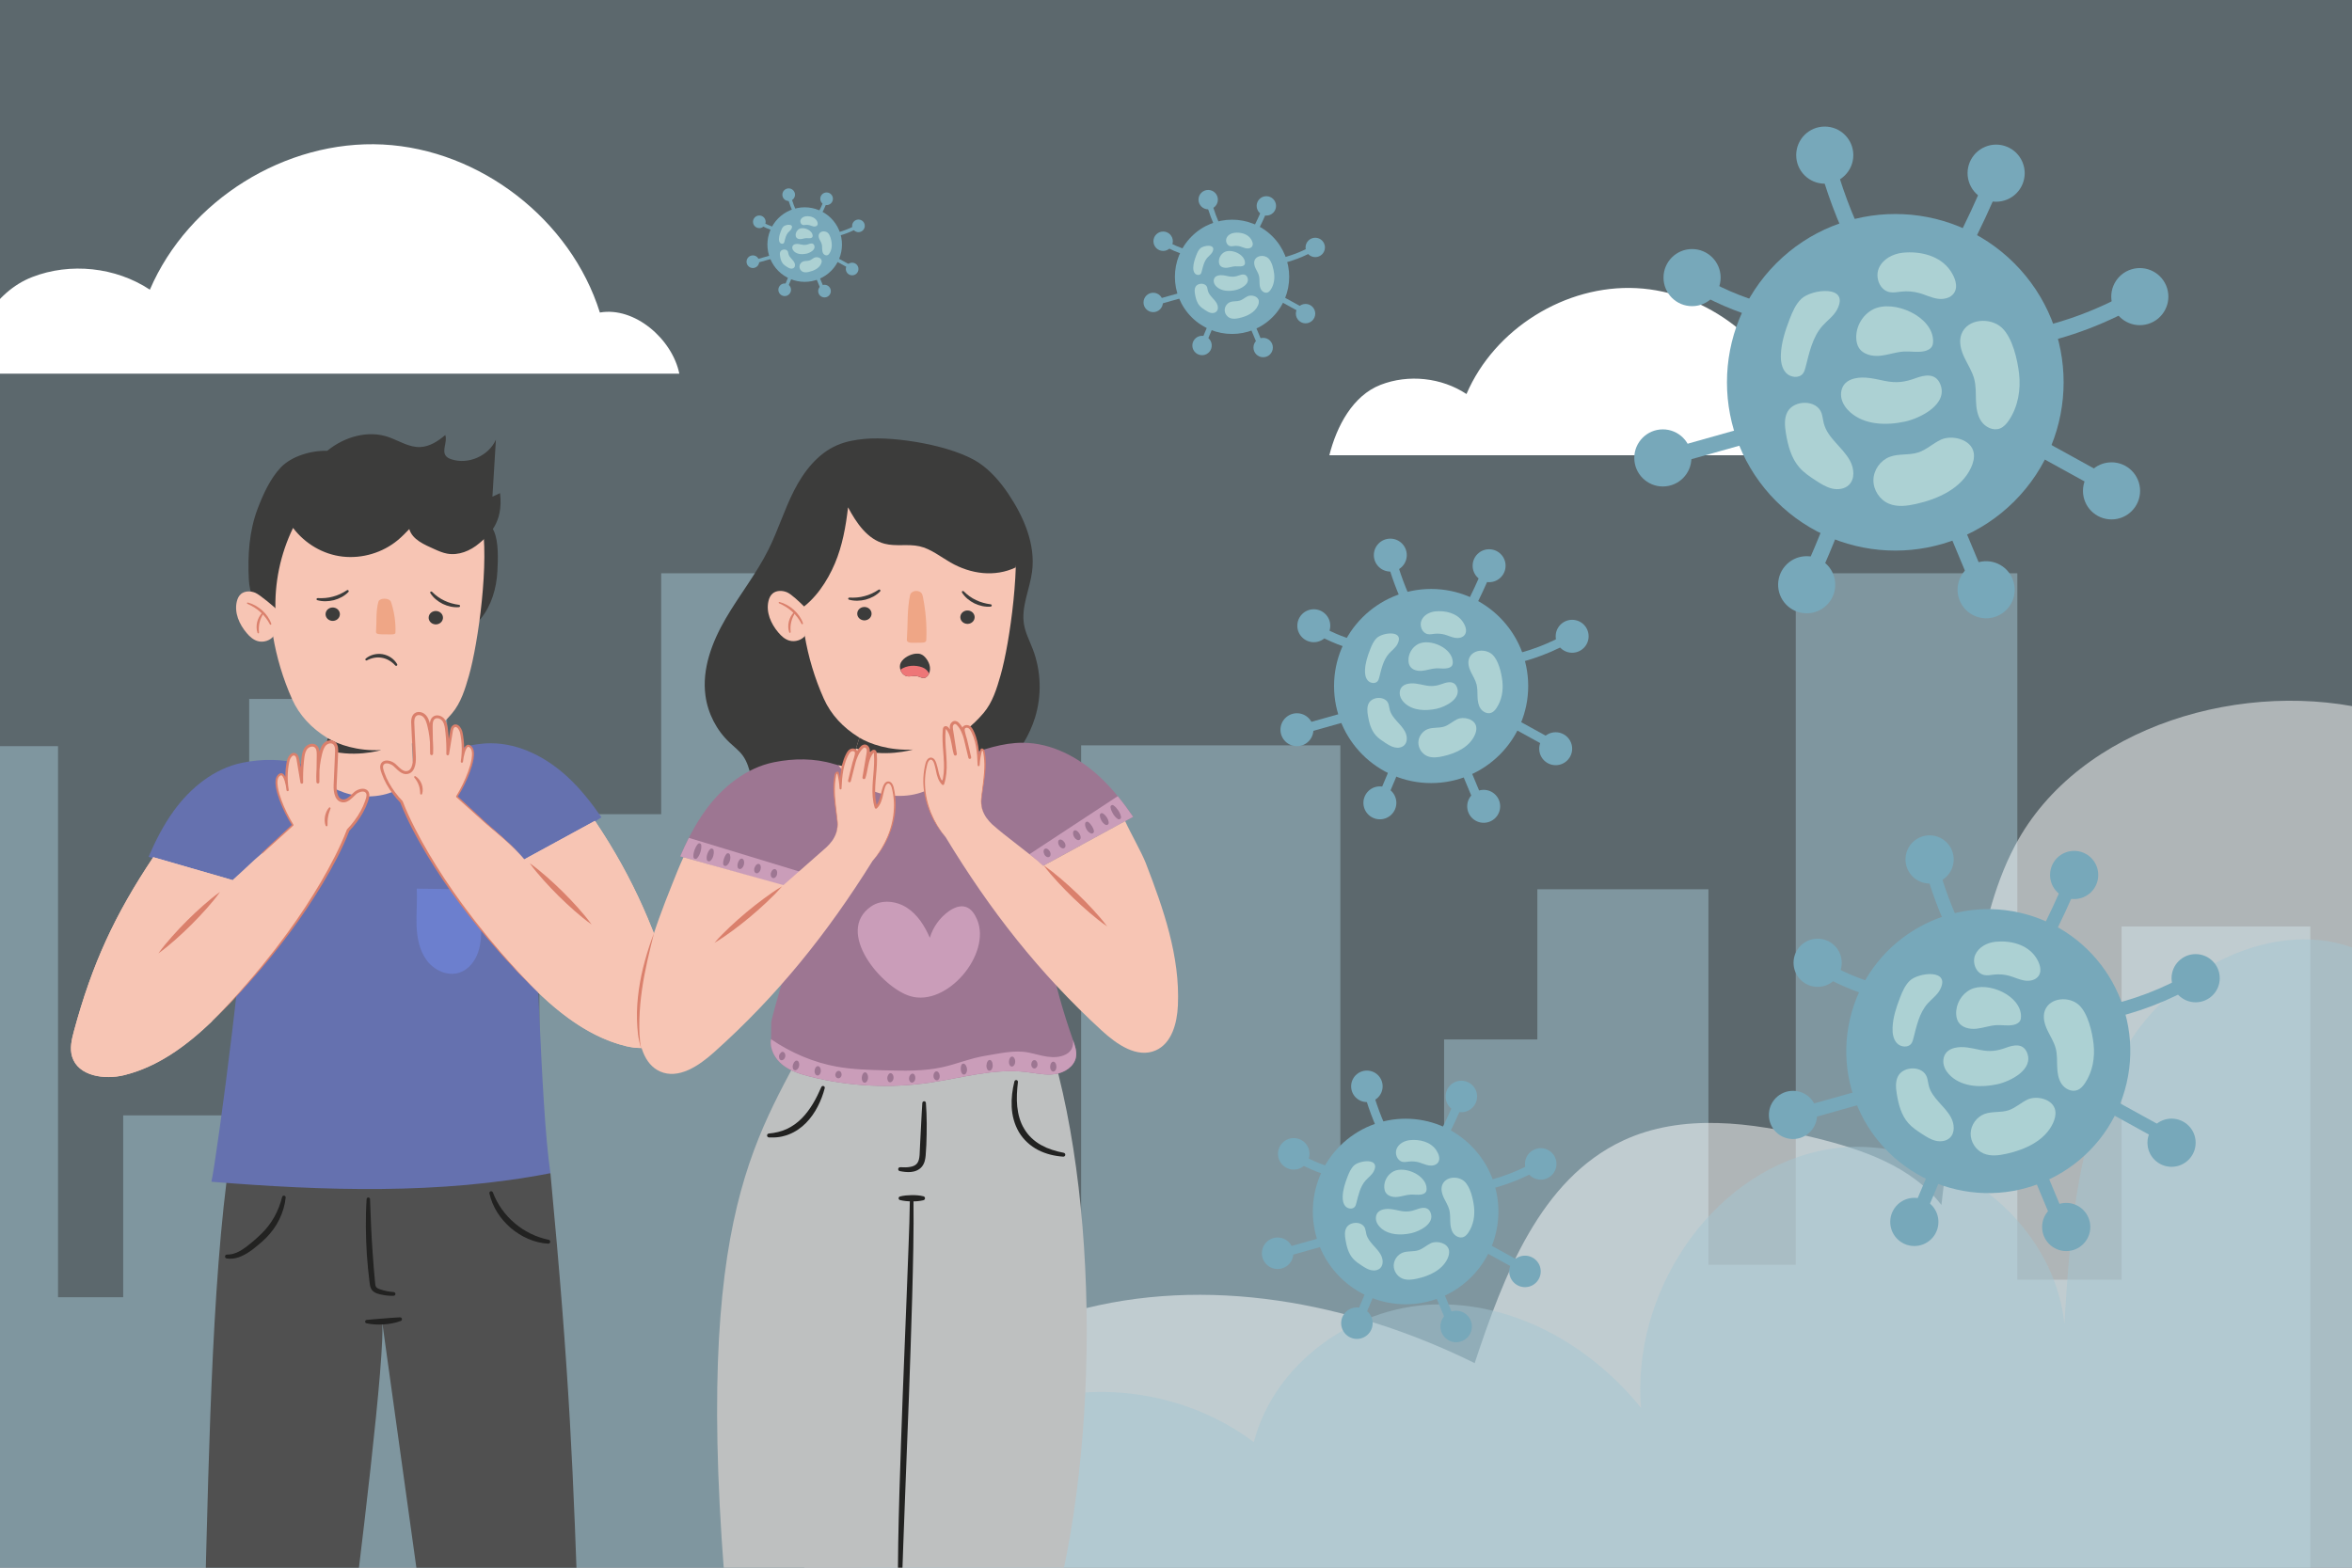 <?xml version="1.0" encoding="UTF-8"?>
<!-- Generator: Adobe Illustrator 27.5.0, SVG Export Plug-In . SVG Version: 6.00 Build 0)  -->
<svg xmlns="http://www.w3.org/2000/svg" xmlns:xlink="http://www.w3.org/1999/xlink" version="1.1" x="0px" y="0px" viewBox="0 0 750 500" style="enable-background:new 0 0 750 500;" xml:space="preserve">
<rect x="0" y="0" width="750" height="500" fill="#333333" stroke="none"/>
<g id="BACKGROUND">
	<rect style="opacity:0.36;fill:#A4C6D3;" width="750" height="500"></rect>
</g>
<g id="OBJECTS">
	<path id="XMLID_149_" style="fill:#FFFFFF;" d="M590.773,145.208H423.896c2.329-9.251,7.45-19.019,16.343-22.472   c8.893-3.452,19.428-2.325,27.389,2.932c8.932-20.817,31.559-34.919,54.182-33.771c22.623,1.149,43.705,17.471,50.482,39.086   C580.388,129.572,589.125,137.156,590.773,145.208"></path>
	<g>
		<defs>
			<rect id="SVGID_1_" width="750" height="500"></rect>
		</defs>
		<clipPath id="SVGID_00000023261722056856047290000006202695696982268835_">
			<use xlink:href="#SVGID_1_" style="overflow:visible;"></use>
		</clipPath>
		
			<path id="XMLID_150_" style="opacity:0.49;clip-path:url(#SVGID_00000023261722056856047290000006202695696982268835_);fill:#A4C6D3;" d="    M736.709,520.157V295.486h-60.178v112.655h-33.248V182.831h-70.652v220.541h-27.851V283.621h-54.554v47.901h-29.738v74.844    c0,0-33.082,3.991-33.082,0c0-3.992,0-168.649,0-168.649H344.75v170.424h-23.144V284.62h-38.849v123.521h-15.705V182.831h-56.207    v76.84h-38.849v148.469h-26.649l-2.908-185.212H79.455v132.819H39.28v57.987H18.5V237.981h-42.406l-1.445,282.176H736.709z"></path>
		<path style="opacity:0.51;clip-path:url(#SVGID_00000023261722056856047290000006202695696982268835_);fill:#FFFFFF;" d="    M758.023,226.97c-41.709-10.986-95.083,4.281-115.452,42.675c-7.178,13.53-10.34,28.817-13.086,43.917    c-4.267,23.461-7.739,47.07-10.409,70.771c-9.486-12.412-25.316-17.762-40.398-21.45c-20.198-4.94-42.271-7.912-61.135,0.9    c-26.389,12.327-38.085,43.105-47.302,70.973c-39.494-19.509-85.586-28.226-127.977-16.471    c-42.391,11.755-79.689,46.416-87.79,90.087l503.549-0.806V226.97z"></path>
		<path style="opacity:0.49;clip-path:url(#SVGID_00000023261722056856047290000006202695696982268835_);fill:#A4C6D3;" d="    M758.023,306.02c-26.144-16.087-62.288,0.06-78.878,26.233c-16.589,26.172-18.959,58.846-20.849,89.968    c-3.906-36.294-43.422-62.855-78.339-55.075c-34.917,7.78-59.694,45.524-56.667,81.905c-16.181-20.145-40.913-33.98-66.401-32.985    c-25.488,0.996-50.567,18.705-57.065,43.905c-21.694-16.329-51.589-20.565-76.814-10.886    c-25.226,9.68-44.999,32.975-50.808,59.857l485.821-1.114V306.02z"></path>
		<path id="XMLID_86_" style="clip-path:url(#SVGID_00000023261722056856047290000006202695696982268835_);fill:#FFFFFF;" d="    M216.621,119.177H-12.162c3.194-12.682,10.214-26.075,22.406-30.808c12.192-4.732,26.635-3.187,37.549,4.019    C60.039,63.849,91.06,44.515,122.075,46.09c31.016,1.576,59.918,23.953,69.21,53.586    C202.384,97.741,214.363,108.14,216.621,119.177"></path>
		<g style="clip-path:url(#SVGID_00000023261722056856047290000006202695696982268835_);">
			<path style="fill:#505050;" d="M72.28,376.505c-5.485,43.663-5.972,106.173-7.397,150.156h46.294     c2.984-23.946,12.088-96.453,10.613-105.611c3.494,25.118,11.196,80.493,14.69,105.611l48.169-2.697     c-1.823-54.972-2.993-84.701-9.13-149.783c0,0-27.532-9.954-56.091-8.933C90.87,366.268,72.28,376.505,72.28,376.505z"></path>
			<path style="fill:#6571AF;" d="M67.406,376.912c1.7-7.142,12.406-88.121,10.432-95.192l-30.461-8.426     c2.203-5.142,4.736-10.12,8.007-14.645c5.343-7.394,12.933-13.56,21.873-15.377c6.27-1.274,12.967-1.314,19.085,0.559     c16.91,5.177,41.672-2.5,41.672-2.5c6.031-2.135,12.211-4.297,18.609-4.271c9.123,0.038,17.769,4.605,24.452,10.815     c4.09,3.801,7.545,8.189,10.709,12.802l-22.871,14.637c2.713,19.836,3.223,75.91,6.605,98.866     C140.136,381.081,103.341,379.796,67.406,376.912z"></path>
			<path style="fill:#6C7FCE;" d="M152.949,283.699c0.274,3.591,0.443,7.19,0.506,10.791c0.054,3.088,0.019,6.24-0.971,9.165     c-0.99,2.925-3.099,5.63-6.037,6.583c-3.738,1.213-7.975-0.757-10.333-3.9c-2.358-3.144-3.14-7.205-3.281-11.132     c-0.141-3.927,0.29-7.863,0.049-11.786L152.949,283.699z"></path>
			<g>
				<path style="fill:#F7C5B4;" d="M131.655,242.976l-0.505-9.133l-25.968-0.446l-3.731,11.596l-3.642-0.75      c0,0,7.388,10.436,20.708,9.74s17.756-12.154,17.756-12.154L131.655,242.976z"></path>
			</g>
			<g>
				<path style="fill:#3C3C3B;" d="M158.607,182.235c-0.292,5.417-1.887,10.892-5.311,15.1c-0.241,0.296-0.527,0.605-0.906,0.647      c-0.862,0.096-1.174-1.101-1.155-1.969c0.097-4.272,0.196-8.545,0.294-12.817c0.091-3.955-0.9-9.859,0.339-13.592      c1.087-3.275,4.21-3.285,5.594-0.296C159.052,172.738,158.806,178.542,158.607,182.235z"></path>
				<path id="XMLID_147_" style="fill:#F7C5B4;" d="M153.575,165.82c2.584,13.065-1.072,39.36-4.062,49.752      c-1.215,4.224-2.523,8.591-5.427,12.018c-14.349,16.932-33.49,11.59-39.782,7.723c-4.938-3.035-8.871-7.203-11.149-12.304      c-5.814-13.017-8.203-27.36-6.9-41.416c0,0-2.466-37.816,34.242-37.832C120.497,143.761,149.259,144.003,153.575,165.82z"></path>
				<path id="XMLID_146_" style="fill:#3C3C3B;" d="M104.523,235.444c3.203,1.969,9.515,4.187,17.049,3.787      c0,0-9.436,2.81-18.151-0.365L104.523,235.444z"></path>
				<path id="XMLID_145_" style="fill:#3C3C3B;" d="M141.241,197.246c-0.14,1.174-1.27,2.019-2.524,1.888      c-1.254-0.132-2.156-1.189-2.016-2.363c0.14-1.173,1.27-2.019,2.524-1.887C140.478,195.015,141.381,196.073,141.241,197.246z"></path>
				<path id="XMLID_144_" style="fill:#3C3C3B;" d="M108.371,196.128c-0.141,1.174-1.271,2.019-2.524,1.888      c-1.254-0.131-2.157-1.189-2.016-2.363c0.14-1.174,1.27-2.019,2.523-1.887C107.607,193.897,108.51,194.955,108.371,196.128z"></path>
				<g id="XMLID_142_">
					<path style="fill:#3C3C3B;" d="M137.755,188.745c1.167,1.167,2.482,2.141,3.957,2.818c0.726,0.358,1.491,0.635,2.273,0.856       c0.781,0.227,1.585,0.377,2.405,0.492c0.202,0.027,0.344,0.212,0.317,0.414c-0.023,0.173-0.166,0.302-0.332,0.319       c-0.881,0.081-1.774,0.006-2.646-0.168c-0.872-0.18-1.718-0.478-2.525-0.857c-1.588-0.795-3.04-1.949-3.978-3.46       c-0.098-0.158-0.049-0.367,0.109-0.465C137.472,188.61,137.647,188.636,137.755,188.745z"></path>
				</g>
				<path id="XMLID_141_" style="fill:#EFA686;" d="M120.679,191.853c-0.889,3.154-0.512,6.416-0.769,9.624      c-0.012,0.158-0.022,0.325,0.118,0.47c0.295,0.306,1.057,0.356,1.683,0.363c0.948,0.01,1.896,0.02,2.844,0.03      c0.505,0.005,1.087-0.009,1.366-0.225c0.166-0.129,0.178-0.299,0.184-0.46c0.101-3.118-0.34-6.259-1.319-9.371      c-0.097-0.308-0.208-0.628-0.554-0.888c-0.499-0.374-1.475-0.548-2.239-0.397C121.993,191,120.869,191.182,120.679,191.853z"></path>
				<path style="fill:#3C3C3B;" d="M152.829,173.271c-2.825,2.408-6.601,3.976-10.252,3.304c-1.376-0.254-2.676-0.81-3.952-1.385      c-3.254-1.466-7.108-3.024-8.114-6.448c-1.16,1.202-2.323,2.406-3.605,3.478c-4.844,4.048-11.374,6.01-17.646,5.302      c-6.272-0.708-11.992-4.118-15.811-9.145c-4.054,8.336-5.992,17.691-5.585,26.951c-0.843-0.152-1.91-0.268-2.73-0.515      c-4.096-1.235-5.578-5.934-5.784-9.957c-0.391-7.637,0.078-15.505,2.842-22.7c1.735-4.516,3.946-9.482,7.351-13.07      c3.405-3.589,9.679-5.447,14.805-5.303c5.416-4.468,13.081-6.72,19.684-4.334c3.306,1.195,6.464,3.279,9.977,3.133      c3.003-0.124,5.687-1.882,7.975-3.832c0.789,2.166-1.23,4.943,0.239,6.719c0.427,0.516,1.068,0.801,1.702,1.013      c5.379,1.798,11.892-1.063,14.207-6.24c-0.37,6.059-0.739,12.117-1.109,18.176c0.81-0.377,1.621-0.753,2.431-1.13      C160.61,166.905,155.654,170.864,152.829,173.271z"></path>
				<g id="XMLID_134_">
					<path id="XMLID_140_" style="fill:#F7C5B4;" d="M87.204,202.918c-1.118,1.431-3.257,2.087-5.067,1.551       c-1.412-0.418-2.517-1.444-3.441-2.524c-2.437-2.848-4.045-6.59-3.171-10.143c0.217-0.882,0.606-1.764,1.329-2.367       c1.203-1.002,3.088-0.994,4.556-0.37c1.467,0.624,5.985,4.425,7.402,5.805L87.204,202.918z"></path>
					<g id="XMLID_135_">
						<g id="XMLID_138_">
							<path style="fill:#DA806C;" d="M79.033,192.166c1.681,0.438,3.237,1.332,4.55,2.485c1.292,1.173,2.365,2.632,2.928,4.288         c0.043,0.128-0.025,0.267-0.153,0.31c-0.116,0.039-0.241-0.014-0.296-0.119c-0.77-1.472-1.768-2.804-3-3.898         c-1.213-1.116-2.641-1.98-4.173-2.643c-0.114-0.049-0.167-0.18-0.118-0.294C78.814,192.191,78.928,192.139,79.033,192.166z"></path>
						</g>
						<g id="XMLID_136_">
							<path style="fill:#DA806C;" d="M83.989,195.688c-0.562,0.918-1.006,1.883-1.229,2.911c-0.252,1.021-0.275,2.078-0.167,3.143         l0.001,0.005c0.014,0.135-0.084,0.255-0.219,0.269c-0.116,0.012-0.221-0.06-0.257-0.166c-0.739-2.197-0.08-4.803,1.522-6.44         c0.087-0.089,0.229-0.09,0.318-0.003C84.033,195.482,84.043,195.601,83.989,195.688z"></path>
						</g>
					</g>
				</g>
				<g id="XMLID_117_">
					<path style="fill:#3C3C3B;" d="M101.288,190.761c1.667,0.086,3.316-0.033,4.892-0.478c0.792-0.2,1.56-0.486,2.302-0.829       c0.745-0.338,1.456-0.751,2.15-1.209c0.169-0.114,0.398-0.069,0.512,0.1c0.098,0.145,0.076,0.337-0.038,0.459       c-0.615,0.649-1.348,1.181-2.131,1.619c-0.786,0.434-1.631,0.756-2.496,0.993c-1.738,0.427-3.59,0.498-5.304,0.006       c-0.179-0.051-0.283-0.238-0.231-0.418C100.987,190.851,101.135,190.753,101.288,190.761z"></path>
				</g>
			</g>
			<g>
				<path style="fill:#F7C5B4;" d="M145.68,254.065c2.295,2.156,5.948,5.432,9.788,8.929c4.104,3.508,8.193,6.882,11.735,11.086      l22.508-12.271c12.386,18.43,20.067,36.322,25.939,57.738c0.733,2.673,1.411,5.524,0.611,8.178      c-1.876,6.226-10.297,7.475-16.614,5.935c-13.535-3.3-24.552-13.081-34.092-23.233c-29.281-31.157-37.524-54.67-37.524-54.67      c-2.622-2.678-5.101-6.371-6.14-9.971c-0.183-0.633-0.333-1.335-0.051-1.93c0.678-1.433,2.9-0.848,4.062,0.231      s2.377,2.563,3.942,2.314c1.99-0.317,2.384-2.98,2.286-4.993c-0.168-3.474-0.337-6.948-0.505-10.422      c-0.054-1.123-0.019-2.445,0.896-3.1c0.841-0.602,2.086-0.289,2.821,0.439c0.735,0.728,1.072,1.76,1.333,2.761      c0.788,3.021,1.112,6.163,0.957,9.282c-0.042-2.863-0.084-5.727-0.126-8.59c-0.015-1.019,0.04-2.193,0.844-2.82      c0.892-0.696,2.289-0.269,3,0.611c0.711,0.88,0.907,2.058,1.043,3.182c0.308,2.558,0.434,5.137,0.375,7.713      c0.399-2.411,0.799-4.822,1.198-7.234c0.105-0.636,0.274-1.363,0.849-1.654c1.08-0.547,2.043,0.937,2.29,2.122      c0.629,3.024,0.691,6.165,0.182,9.211c0.178-1.869,1.066-5.891,2.48-4.912C152.757,239.589,148.844,249.084,145.68,254.065z"></path>
			</g>
			<g>
				<path style="fill:#3C3C3B;" d="M116.612,210.061c1.448-1.24,3.496-1.729,5.415-1.412c0.958,0.18,1.877,0.551,2.674,1.096      c0.793,0.548,1.477,1.256,1.942,2.089c0.099,0.178,0.035,0.402-0.142,0.501c-0.153,0.086-0.345,0.046-0.457-0.08      c-0.565-0.634-1.21-1.179-1.927-1.593c-0.713-0.419-1.49-0.723-2.296-0.859c-1.611-0.314-3.326,0.013-4.828,0.811      c-0.163,0.09-0.368,0.03-0.458-0.134C116.458,210.338,116.495,210.163,116.612,210.061z"></path>
			</g>
			<g>
				<path style="fill:#222221;" d="M116.917,420.971c1.798-0.203,3.56-0.299,5.323-0.45c1.765-0.134,3.517-0.311,5.323-0.372      c0.33-0.013,0.607,0.244,0.62,0.574c0.01,0.262-0.154,0.492-0.385,0.582c-1.739,0.658-3.578,0.972-5.42,1.1      c-1.844,0.111-3.706,0.047-5.52-0.355c-0.295-0.066-0.481-0.358-0.416-0.653C116.494,421.162,116.692,420.996,116.917,420.971z"></path>
			</g>
			<g>
				<path style="fill:#222221;" d="M117.991,382.446c0.116,2.937,0.205,5.869,0.349,8.797c0.15,2.928,0.282,5.855,0.521,8.776      c0.185,2.924,0.446,5.842,0.72,8.76c0.059,0.758,0.118,1.389,0.356,1.69c0.226,0.339,0.798,0.608,1.468,0.81      c1.331,0.454,2.73,0.707,4.146,0.824c0.325,0.025,0.568,0.309,0.543,0.634c-0.023,0.302-0.273,0.533-0.568,0.544      c-1.526,0.053-3.061-0.146-4.555-0.518c-0.72-0.205-1.631-0.442-2.335-1.283c-0.684-0.894-0.679-1.831-0.793-2.509      c-0.374-2.932-0.648-5.876-0.862-8.824c-0.168-2.951-0.313-5.905-0.32-8.86c-0.017-2.955,0.051-5.911,0.25-8.859      c0.02-0.298,0.278-0.523,0.576-0.503C117.765,381.944,117.979,382.174,117.991,382.446z"></path>
			</g>
			<g>
				<g>
					<path style="fill:#F7C5B4;" d="M167.203,274.08l22.508-12.271c12.386,18.43,20.067,36.322,25.939,57.738       c0.733,2.673,1.411,5.524,0.611,8.178c-1.876,6.226-10.297,7.475-16.614,5.935c-10.748-2.62-19.909-9.328-28.003-17.063"></path>
					<g>
						<path style="fill:#DA806C;" d="M171.643,316.596c-2.213-2.224-4.468-4.411-6.65-6.668l-3.204-3.452l-1.602-1.727l-1.551-1.772        c-4.198-4.674-8.124-9.587-11.913-14.601c-3.759-5.038-7.284-10.253-10.542-15.634c-3.234-5.398-6.262-10.92-8.561-16.84        l0.099,0.16c-1.731-1.776-3.237-3.763-4.455-5.929c-0.608-1.083-1.131-2.218-1.546-3.399c-0.19-0.598-0.413-1.169-0.481-1.879        c-0.09-0.695,0.199-1.59,0.923-2.01c0.719-0.408,1.49-0.328,2.135-0.155c0.657,0.186,1.257,0.498,1.781,0.941        c0.952,0.848,1.732,1.793,2.712,2.186c0.471,0.195,0.977,0.181,1.413-0.016c0.436-0.18,0.753-0.598,0.982-1.079        c0.436-0.997,0.519-2.204,0.462-3.37l-0.366-7.311c-0.055-1.23-0.136-2.41-0.169-3.682c0.006-0.64,0.053-1.33,0.383-2.005        c0.308-0.683,1.056-1.226,1.832-1.273c0.765-0.06,1.48,0.195,2.055,0.628c0.584,0.451,0.957,1.042,1.23,1.646        c0.515,1.225,0.735,2.417,0.988,3.636c0.46,2.435,0.631,4.925,0.505,7.399c-0.013,0.262-0.236,0.465-0.498,0.452        c-0.251-0.012-0.448-0.22-0.452-0.469l-0.085-6.533c0.013-1.101-0.093-2.14,0.032-3.333c0.079-0.581,0.271-1.238,0.767-1.736        c0.486-0.507,1.251-0.696,1.887-0.593c0.648,0.094,1.23,0.393,1.694,0.834c0.465,0.456,0.749,1.001,0.95,1.56        c0.385,1.131,0.439,2.235,0.564,3.32c0.212,2.185,0.29,4.383,0.237,6.578l-0.864-0.081l0.911-5.447l0.228-1.362        c0.08-0.444,0.128-0.928,0.332-1.434c0.175-0.502,0.689-1.051,1.353-1.1c0.697-0.043,1.207,0.395,1.518,0.789        c0.33,0.413,0.548,0.87,0.704,1.351c0.151,0.506,0.207,0.939,0.29,1.408c0.152,0.923,0.248,1.854,0.295,2.787        c0.097,1.867-0.019,3.742-0.331,5.583l-0.001,0.006c-0.033,0.195-0.218,0.326-0.413,0.293        c-0.187-0.032-0.316-0.205-0.296-0.391c0.115-1.054,0.321-2.078,0.635-3.092c0.167-0.505,0.352-1.009,0.659-1.492        c0.144-0.241,0.357-0.481,0.659-0.662c0.351-0.191,0.793-0.09,1.07,0.098l-0.033-0.02c0.8,0.44,1.12,1.337,1.189,2.085        c0.088,0.775,0.017,1.531-0.102,2.267c-0.245,1.473-0.693,2.884-1.203,4.263c-1.041,2.751-2.341,5.393-3.915,7.878        l-0.039-0.31l5.388,4.998c1.81,1.649,3.562,3.37,5.421,4.962c3.704,3.203,7.415,6.451,10.547,10.233        c-3.194-3.73-6.949-6.906-10.706-10.047c-1.891-1.566-3.668-3.255-5.508-4.876l-5.477-4.913        c-0.087-0.078-0.103-0.206-0.044-0.302l0.005-0.007c1.52-2.464,2.791-5.097,3.788-7.814c0.489-1.36,0.914-2.75,1.135-4.161        c0.108-0.703,0.163-1.416,0.079-2.093c-0.07-0.676-0.347-1.305-0.866-1.582l-0.033-0.02c-0.16-0.079-0.263-0.11-0.39-0.048        c-0.132,0.093-0.286,0.232-0.4,0.437c-0.243,0.388-0.419,0.859-0.568,1.332c-0.286,0.955-0.479,1.961-0.577,2.955        l-0.709-0.093c0.286-1.791,0.382-3.613,0.271-5.423c-0.054-0.905-0.156-1.807-0.312-2.699        c-0.08-0.436-0.157-0.918-0.276-1.292c-0.129-0.392-0.323-0.777-0.572-1.08c-0.245-0.313-0.562-0.504-0.81-0.477        c-0.278,0.037-0.508,0.231-0.645,0.591c-0.145,0.351-0.199,0.793-0.277,1.253l-0.223,1.363l-0.894,5.45        c-0.039,0.237-0.262,0.398-0.499,0.359c-0.216-0.035-0.369-0.227-0.364-0.44c0.045-2.16-0.038-4.322-0.253-6.471        c-0.122-1.072-0.197-2.169-0.526-3.106c-0.164-0.462-0.411-0.903-0.729-1.208c-0.323-0.309-0.758-0.527-1.19-0.585        c-0.436-0.06-0.84,0.052-1.119,0.339c-0.284,0.282-0.437,0.723-0.501,1.211c-0.105,0.975-0.008,2.121-0.014,3.195l0.106,6.532        l-0.95-0.017c0.115-2.399-0.058-4.812-0.511-7.17c-0.24-1.164-0.489-2.389-0.929-3.413c-0.226-0.504-0.541-0.966-0.931-1.261        c-0.393-0.301-0.911-0.467-1.365-0.425c-0.453,0.039-0.821,0.303-1.032,0.73c-0.215,0.426-0.281,0.988-0.282,1.56        c0.027,1.168,0.106,2.423,0.157,3.63l0.343,7.312c0.05,1.256-0.014,2.56-0.558,3.812c-0.287,0.606-0.748,1.241-1.453,1.541        c-0.676,0.312-1.485,0.307-2.143,0.031c-1.31-0.553-2.107-1.605-2.971-2.354c-0.405-0.348-0.913-0.614-1.428-0.759        c-0.511-0.148-1.065-0.158-1.421,0.055c-0.351,0.215-0.54,0.641-0.485,1.152c0.041,0.511,0.248,1.097,0.429,1.657        c0.391,1.122,0.887,2.214,1.471,3.26c1.167,2.093,2.627,4.032,4.297,5.755c0.043,0.045,0.075,0.096,0.096,0.15l0.004,0.01        c1.089,2.893,2.439,5.738,3.853,8.522c1.423,2.786,2.927,5.533,4.527,8.225c3.193,5.388,6.659,10.618,10.361,15.677        c0.917,1.271,1.885,2.505,2.825,3.759l1.42,1.874l1.467,1.837l2.939,3.673l3.039,3.591l1.52,1.796l1.571,1.751l3.144,3.502        C167.249,312.112,169.465,314.335,171.643,316.596z"></path>
					</g>
				</g>
				<g>
					<path style="fill:#DA806C;" d="M188.658,294.866c-1.914-1.344-3.703-2.827-5.447-4.359c-1.753-1.523-3.429-3.126-5.09-4.745       c-1.637-1.644-3.256-3.305-4.797-5.042c-1.549-1.729-3.048-3.504-4.409-5.406c1.93,1.357,3.72,2.84,5.462,4.37       c1.75,1.521,3.421,3.119,5.075,4.734c1.629,1.64,3.243,3.295,4.781,5.031C185.78,291.176,187.281,292.952,188.658,294.866z"></path>
				</g>
				<g>
					<path style="fill:none;" d="M142.145,240.615"></path>
				</g>
			</g>
			<g>
				<path style="fill:#F7C5B4;" d="M93.348,263.136c-2.289,2.164-5.931,5.451-9.76,8.959c-4.093,3.521-3.646,3.375-9.442,8.604      l-25.27-7.307c-12.328,18.469-19.488,34.011-25.293,55.445c-0.725,2.675-1.393,5.529-0.585,8.18      c1.896,6.22,10.32,7.442,16.633,5.883c13.524-3.342,24.51-13.158,34.019-23.34c29.183-31.249,37.352-54.788,37.352-54.788      c2.613-2.686,5.081-6.386,6.109-9.991c0.181-0.633,0.329-1.336,0.045-1.931c-0.682-1.431-2.903-0.839-4.061,0.244      c-1.158,1.083-2.369,2.571-3.935,2.326c-1.991-0.311-2.393-2.973-2.302-4.986c0.158-3.475,0.315-6.949,0.473-10.424      c0.051-1.123,0.011-2.445-0.905-3.097c-0.843-0.6-2.087-0.283-2.819,0.448c-0.733,0.731-1.066,1.763-1.325,2.765      c-0.779,3.024-1.092,6.167-0.927,9.285c0.033-2.864,0.066-5.727,0.099-8.59c0.012-1.019-0.047-2.193-0.853-2.817      c-0.895-0.693-2.289-0.262-2.998,0.62c-0.708,0.882-0.9,2.061-1.033,3.185c-0.301,2.559-0.418,5.139-0.351,7.714      c-0.407-2.41-0.814-4.82-1.221-7.23c-0.107-0.636-0.278-1.362-0.855-1.652c-1.082-0.543-2.04,0.943-2.283,2.129      c-0.619,3.026-0.672,6.167-0.153,9.212c-0.184-1.868-1.084-5.888-2.495-4.904C86.226,248.682,90.168,258.165,93.348,263.136z"></path>
			</g>
			<g>
				<g>
					<path style="fill:#F7C5B4;" d="M74.147,280.699l-25.27-7.307c-12.328,18.469-19.488,34.011-25.293,55.445       c-0.725,2.675-1.393,5.529-0.585,8.18c1.896,6.22,10.32,7.442,16.633,5.883c10.74-2.654,19.88-9.391,27.95-17.151"></path>
					<g>
						<path style="fill:#DA806C;" d="M67.582,325.748c4.49-4.389,8.642-9.106,12.727-13.864l3.028-3.601l2.927-3.682l1.462-1.842        l1.415-1.878c0.936-1.257,1.9-2.494,2.813-3.768c3.686-5.071,7.135-10.312,10.312-15.71c1.592-2.697,3.087-5.449,4.502-8.239        c1.405-2.788,2.747-5.637,3.827-8.534l0.003-0.008c0.022-0.058,0.056-0.111,0.096-0.153c1.664-1.728,3.118-3.672,4.279-5.768        c0.58-1.048,1.074-2.141,1.461-3.264c0.179-0.561,0.384-1.147,0.424-1.659c0.053-0.512-0.137-0.937-0.489-1.151        c-0.357-0.212-0.911-0.2-1.421-0.05c-0.514,0.147-1.022,0.415-1.425,0.764c-0.862,0.751-1.655,1.806-2.964,2.363        c-0.657,0.278-1.466,0.285-2.143-0.024c-0.707-0.298-1.17-0.93-1.458-1.536c-0.549-1.25-0.617-2.554-0.57-3.81l0.32-7.313        c0.047-1.207,0.122-2.463,0.145-3.631c-0.004-0.572-0.07-1.135-0.287-1.559c-0.212-0.426-0.58-0.689-1.034-0.727        c-0.455-0.04-0.972,0.128-1.364,0.43c-0.389,0.296-0.703,0.76-0.927,1.264c-0.437,1.026-0.682,2.252-0.918,3.416        c-0.446,2.359-0.611,4.773-0.489,7.172l-0.95,0.02l0.085-6.533c-0.009-1.074,0.084-2.22-0.024-3.195        c-0.065-0.487-0.22-0.928-0.504-1.209c-0.28-0.287-0.684-0.397-1.12-0.336c-0.432,0.06-0.866,0.279-1.188,0.589        c-0.317,0.306-0.563,0.748-0.725,1.21c-0.327,0.938-0.398,2.036-0.516,3.108c-0.209,2.15-0.285,4.312-0.233,6.472        c0.007,0.24-0.183,0.44-0.423,0.447c-0.219,0.006-0.405-0.153-0.441-0.363l-0.911-5.447l-0.228-1.362        c-0.079-0.46-0.135-0.902-0.28-1.252c-0.138-0.359-0.369-0.553-0.646-0.589c-0.248-0.026-0.564,0.166-0.808,0.479        c-0.248,0.304-0.441,0.69-0.569,1.082c-0.118,0.375-0.193,0.857-0.272,1.293c-0.153,0.893-0.252,1.795-0.303,2.7        c-0.106,1.81-0.005,3.632,0.287,5.422l-0.709,0.095c-0.101-0.994-0.295-2.001-0.587-2.955c-0.15-0.473-0.326-0.945-0.57-1.335        c-0.121-0.191-0.27-0.357-0.405-0.43c-0.129-0.062-0.226-0.05-0.389,0.051l-0.027,0.017l-0.005,0.003        c-0.518,0.278-0.793,0.908-0.861,1.585c-0.083,0.677-0.025,1.39,0.085,2.092c0.225,1.41,0.654,2.799,1.148,4.157        c1.005,2.714,2.285,5.342,3.812,7.802l0.005,0.008c0.062,0.099,0.041,0.227-0.043,0.302l-9.837,8.88        c-0.055,0.05-0.14,0.045-0.19-0.01c-0.049-0.055-0.045-0.139,0.008-0.189l9.683-9.038l-0.038,0.31        c-1.583-2.479-2.89-5.118-3.94-7.865c-0.515-1.378-0.967-2.786-1.217-4.259c-0.122-0.736-0.195-1.491-0.109-2.266        c0.067-0.748,0.385-1.646,1.183-2.089l-0.032,0.02c0.252-0.202,0.731-0.298,1.067-0.104c0.321,0.174,0.509,0.422,0.668,0.659        c0.307,0.483,0.493,0.986,0.66,1.491c0.319,1.014,0.526,2.038,0.644,3.093c0.022,0.196-0.119,0.373-0.316,0.395        c-0.189,0.021-0.36-0.109-0.392-0.294l-0.001-0.007c-0.318-1.84-0.44-3.715-0.348-5.582c0.044-0.933,0.138-1.865,0.287-2.788        c0.082-0.469,0.137-0.902,0.286-1.409c0.154-0.481,0.371-0.939,0.7-1.353c0.31-0.395,0.819-0.835,1.516-0.794        c0.665,0.048,1.18,0.595,1.357,1.096c0.205,0.505,0.255,0.989,0.337,1.433l0.232,1.361l0.928,5.444l-0.864,0.084        c-0.059-2.194,0.011-4.393,0.217-6.579c0.121-1.086,0.172-2.19,0.553-3.322c0.199-0.56,0.481-1.106,0.945-1.563        c0.462-0.442,1.044-0.743,1.691-0.839c0.636-0.105,1.402,0.082,1.889,0.587c0.498,0.496,0.691,1.152,0.772,1.733        c0.129,1.193,0.027,2.231,0.043,3.333l-0.065,6.533c-0.003,0.262-0.217,0.473-0.48,0.471c-0.252-0.003-0.456-0.203-0.47-0.451        c-0.134-2.474,0.029-4.964,0.481-7.401c0.248-1.22,0.465-2.413,0.976-3.639c0.271-0.604,0.643-1.197,1.225-1.649        c0.574-0.435,1.288-0.691,2.053-0.634c0.776,0.045,1.525,0.586,1.836,1.268c0.332,0.675,0.382,1.364,0.389,2.004        c-0.029,1.271-0.106,2.452-0.157,3.682l-0.343,7.312c-0.054,1.166,0.034,2.373,0.472,3.368        c0.231,0.48,0.549,0.897,0.986,1.076c0.437,0.195,0.943,0.208,1.413,0.011c0.979-0.396,1.755-1.343,2.705-2.195        c0.522-0.444,1.122-0.758,1.778-0.946c0.644-0.174,1.415-0.257,2.135,0.149c0.726,0.418,1.018,1.313,0.929,2.008        c-0.066,0.71-0.286,1.282-0.475,1.88c-0.411,1.182-0.93,2.319-1.535,3.404c-1.211,2.17-2.711,4.161-4.436,5.943l0.099-0.16        c-2.28,5.928-5.291,11.459-8.508,16.867c-3.241,5.392-6.75,10.618-10.493,15.668c-3.773,5.026-7.684,9.951-11.867,14.638        C76.376,316.783,72.144,321.433,67.582,325.748z"></path>
					</g>
				</g>
				<g>
					<path style="fill:#DA806C;" d="M50.498,304.072c1.371-1.919,2.867-3.699,4.408-5.431c1.533-1.74,3.141-3.401,4.765-5.046       c1.649-1.62,3.315-3.223,5.06-4.75c1.737-1.535,3.523-3.025,5.449-4.387c-1.355,1.906-2.849,3.686-4.392,5.42       c-1.535,1.742-3.149,3.408-4.781,5.057c-1.656,1.624-3.328,3.233-5.076,4.761C54.192,301.233,52.408,302.721,50.498,304.072z"></path>
				</g>
				<g>
					<path style="fill:none;" d="M96.841,249.675"></path>
				</g>
			</g>
			<g>
				<path style="fill:#222221;" d="M157.156,380.296c0.74,1.918,1.699,3.729,2.879,5.379c1.185,1.643,2.539,3.167,4.104,4.451      c1.529,1.323,3.24,2.429,5.058,3.317c1.814,0.898,3.752,1.548,5.757,1.976c0.338,0.07,0.554,0.401,0.484,0.739      c-0.064,0.305-0.343,0.511-0.644,0.496c-2.184-0.114-4.342-0.671-6.366-1.53c-2.022-0.869-3.898-2.066-5.581-3.483      c-1.648-1.456-3.134-3.111-4.289-4.983c-1.161-1.863-2.04-3.907-2.495-6.04c-0.066-0.309,0.131-0.613,0.44-0.679      C156.781,379.881,157.057,380.038,157.156,380.296z"></path>
			</g>
			<g>
				<path style="fill:#222221;" d="M91.097,381.949c-0.242,2.389-0.947,4.737-2.003,6.918c-1.042,2.19-2.523,4.173-4.211,5.911      c-0.852,0.857-1.762,1.632-2.667,2.388c-0.908,0.743-1.825,1.521-2.851,2.178c-1.015,0.666-2.112,1.263-3.307,1.675      c-1.199,0.385-2.512,0.567-3.779,0.357c-0.34-0.056-0.57-0.378-0.514-0.718c0.051-0.31,0.323-0.529,0.629-0.522l0.007,0      c2.135,0.044,4.123-0.993,5.908-2.31c1.775-1.336,3.573-2.887,5.164-4.457c1.614-1.557,2.948-3.362,4.044-5.321      c1.092-1.96,1.904-4.081,2.454-6.29c0.074-0.307,0.383-0.496,0.69-0.422C90.942,381.404,91.123,381.671,91.097,381.949z"></path>
			</g>
		</g>
		<g style="clip-path:url(#SVGID_00000023261722056856047290000006202695696982268835_);">
			<path style="fill:#DA806C;" d="M132.497,247.574c0.913,0.556,1.568,1.479,1.96,2.474c0.359,1.007,0.476,2.138,0.141,3.159     c-0.054,0.165-0.232,0.255-0.398,0.201c-0.131-0.043-0.214-0.163-0.217-0.293v-0.007c-0.018-0.946-0.132-1.857-0.461-2.715     c-0.295-0.87-0.79-1.651-1.395-2.384l-0.004-0.004c-0.102-0.123-0.084-0.305,0.039-0.407     C132.26,247.518,132.395,247.512,132.497,247.574z"></path>
		</g>
		<g style="clip-path:url(#SVGID_00000023261722056856047290000006202695696982268835_);">
			<path style="fill:#DA806C;" d="M105.39,257.894c-0.337,0.869-0.632,1.72-0.77,2.613c-0.175,0.886-0.187,1.782-0.181,2.711v0.005     c0.001,0.174-0.14,0.316-0.314,0.317c-0.136,0.001-0.253-0.086-0.298-0.207c-0.351-0.955-0.357-2.007-0.187-3.007     c0.208-0.993,0.598-1.966,1.263-2.731c0.105-0.121,0.287-0.134,0.408-0.029C105.406,257.65,105.433,257.784,105.39,257.894z"></path>
		</g>
		<g style="clip-path:url(#SVGID_00000023261722056856047290000006202695696982268835_);">
			<path style="fill:#BEC0C0;" d="M331.525,528.688c18.889-54.378,19.979-141.362,3.114-196.401     c-5.48-0.381-14.846-2.622-20.326-3.002c-18.57-1.29-37.327-2.572-55.717,0.309c-18.115,34.906-39.265,59.879-25.513,196.585     L331.525,528.688z"></path>
			<g>
				<path style="fill:#222221;" d="M324.595,345.124c-0.309,2.612-0.477,5.224-0.219,7.776c0.263,2.54,0.924,5.032,2.239,7.147      c1.256,2.145,3.122,3.884,5.317,5.124c0.557,0.295,1.128,0.572,1.698,0.853c0.598,0.222,1.19,0.463,1.796,0.674l1.856,0.55      c0.635,0.131,1.269,0.272,1.906,0.422l0.03,0.007c0.335,0.079,0.543,0.415,0.464,0.75c-0.071,0.302-0.35,0.5-0.649,0.479      c-2.719-0.186-5.464-0.824-7.975-2.106c-2.5-1.282-4.69-3.284-6.152-5.731c-1.435-2.465-2.171-5.267-2.298-8.03      c-0.14-2.77,0.218-5.505,0.868-8.134c0.076-0.306,0.385-0.493,0.691-0.417c0.283,0.07,0.464,0.339,0.43,0.621L324.595,345.124z"></path>
			</g>
			<g>
				<path style="fill:#222221;" d="M262.986,347.066c-0.521,2.032-1.277,4.013-2.259,5.899c-0.972,1.89-2.218,3.668-3.74,5.216      c-1.526,1.538-3.362,2.828-5.41,3.616c-0.51,0.203-1.022,0.392-1.559,0.506c-0.53,0.13-1.052,0.292-1.595,0.341      c-1.077,0.163-2.158,0.169-3.226,0.127c-0.344-0.014-0.611-0.303-0.598-0.647c0.013-0.315,0.257-0.567,0.563-0.595l0.035-0.003      c1.985-0.19,3.907-0.62,5.661-1.431c1.752-0.807,3.34-1.943,4.717-3.322c1.389-1.371,2.559-2.978,3.605-4.677      c1.036-1.708,1.91-3.531,2.726-5.396l0.002-0.005c0.127-0.29,0.464-0.422,0.753-0.295      C262.922,346.513,263.055,346.798,262.986,347.066z"></path>
			</g>
			<g>
				<path style="fill:#222221;" d="M295.253,351.763c0.174,2.226,0.239,4.457,0.257,6.687c0.028,2.231-0.056,4.46-0.123,6.69      c-0.052,1.123-0.122,2.207-0.211,3.359c-0.112,1.137-0.296,2.51-1.233,3.63c-0.924,1.116-2.331,1.572-3.532,1.671      c-1.232,0.08-2.391-0.063-3.502-0.291c-0.338-0.069-0.555-0.4-0.486-0.738c0.063-0.304,0.341-0.511,0.642-0.498      c1.09,0.046,2.165,0.091,3.144-0.096c0.982-0.152,1.82-0.541,2.291-1.204c0.957-1.282,0.724-3.764,0.896-5.929l0.338-6.634      c0.117-2.212,0.218-4.426,0.377-6.644c0.022-0.315,0.296-0.553,0.611-0.531C295.009,351.257,295.231,351.486,295.253,351.763z"></path>
			</g>
			<g>
				<path style="fill:#222221;" d="M291.29,382.169c0.126,10.508-0.134,20.987-0.414,31.47c-0.278,10.481-0.676,20.957-1.027,31.433      l-1.208,31.42l-0.587,15.706c-0.203,5.234-0.382,10.469-0.444,15.695l0,0.008c-0.004,0.344-0.286,0.619-0.63,0.615      c-0.339-0.004-0.611-0.278-0.615-0.615c-0.128-10.51,0.145-20.989,0.429-31.471c0.302-10.48,0.688-20.957,1.064-31.432      l1.244-31.418l0.599-15.706c0.204-5.234,0.384-10.469,0.448-15.697l0-0.007c0.004-0.315,0.262-0.567,0.577-0.564      C291.036,381.609,291.286,381.861,291.29,382.169z"></path>
			</g>
			<path style="fill:#3C3C3B;" d="M321.559,157.54c4.919,7.352,8.701,16.067,7.538,24.836c-0.749,5.643-3.514,11.157-2.565,16.77     c0.467,2.76,1.805,5.283,2.804,7.898c2.646,6.92,2.903,14.728,0.718,21.807c-3.588,11.625-13.132,20.344-22.825,27.697     c-2.383,1.808-4.82,3.582-7.532,4.843c-3.809,1.77-8.015,2.463-12.161,3.137c-8.756,1.424-17.842,2.833-26.386,0.448     c-3.694-1.031-7.156-2.743-10.594-4.445c-3.178-1.573-6.499-3.268-8.486-6.206c-2.689-3.975-2.393-9.449-5.215-13.331     c-1.166-1.604-2.782-2.812-4.223-4.174c-4.147-3.919-6.903-9.282-7.676-14.935c-1.169-8.551,2.103-17.12,6.438-24.582     c4.335-7.462,9.784-14.27,13.637-21.992c3.051-6.115,5.054-12.712,8.149-18.804c3.095-6.093,7.558-11.863,13.842-14.55     c2.758-1.179,5.753-1.713,8.741-1.978c10.167-0.901,28.281,2.263,36.341,7.606C315.881,150.089,319.086,153.844,321.559,157.54z"></path>
			<path style="fill:#9D7692;" d="M265.881,243.666c-6.118-1.873-12.815-1.833-19.085-0.559c-8.941,1.817-16.53,7.982-21.873,15.377     c-3.27,4.525-5.803,9.504-8.006,14.645l33.867,9.654c1.974,7.071,2.325,14.609,0.802,21.79     c-1.523,7.182-3.948,14.142-5.647,21.285l-0.073,5.57c-0.509,3.119,1.249,6.273,3.731,8.229c2.482,1.956,5.588,2.92,8.651,3.695     c12.422,3.142,25.463,3.815,38.142,1.968c10.252-1.494,20.485-4.623,30.775-3.418c3.066,0.359,6.146,1.103,9.204,0.684     c3.058-0.418,6.194-2.397,6.736-5.436c0.329-1.845-0.338-3.704-0.96-5.471c-6.286-17.856-10.52-36.651-9.461-55.551     l28.642-15.615c-3.164-4.613-6.619-9.002-10.709-12.802c-6.683-6.21-15.329-10.777-24.452-10.815     c-6.398-0.027-12.578,2.135-18.609,4.271C307.553,241.166,282.791,248.843,265.881,243.666z"></path>
			<path style="fill:#CA9DB9;" d="M250.783,282.783l-33.867-9.654c0.856-1.998,1.762-3.972,2.742-5.904l36.961,11.267     L250.783,282.783z"></path>
			<path style="fill:#CA9DB9;" d="M332.682,276.128l28.642-15.615c-1.551-2.261-3.172-4.469-4.903-6.579l-28.147,18.502     L332.682,276.128z"></path>
			<path style="fill:#CA9DB9;" d="M342.143,331.679c0.622,1.768,1.289,3.627,0.96,5.471c-0.542,3.039-3.677,5.017-6.736,5.436     c-3.058,0.419-6.138-0.325-9.204-0.684c-10.29-1.205-20.523,1.924-30.775,3.418c-12.679,1.847-25.72,1.174-38.142-1.968     c-3.063-0.775-6.169-1.739-8.651-3.695c-2.482-1.956-4.24-5.11-3.731-8.229c6.142,4.27,13.631,7.47,20.997,8.774     c5.082,0.9,10.265,1.037,15.425,1.171c6.074,0.158,12.219,0.311,18.155-0.987c4.671-1.021,9.133-2.925,13.856-3.671     c4.552-0.718,9.159-1.905,13.68-1.016c2.001,0.393,3.954,1.023,5.972,1.312c2.018,0.289,4.167,0.21,5.969-0.744     C341.72,335.314,342.39,333.703,342.143,331.679z"></path>
			<g>
				<path style="fill:#F7C5B4;" d="M301.193,242.811l-0.505-9.133l-25.968-0.446l-3.732,11.596l-3.642-0.75      c0,0,7.388,10.436,20.708,9.74c13.32-0.696,17.756-12.154,17.756-12.154L301.193,242.811z"></path>
			</g>
			<g>
				<path id="XMLID_131_" style="fill:#F7C5B4;" d="M323.113,165.655c2.584,13.065-1.072,39.36-4.062,49.752      c-1.215,4.224-2.523,8.591-5.427,12.018c-14.349,16.932-33.49,11.59-39.782,7.723c-4.938-3.035-8.871-7.203-11.148-12.304      c-5.814-13.017-8.203-27.36-6.9-41.416c0,0-2.466-37.816,34.242-37.832C290.035,143.596,318.797,143.838,323.113,165.655z"></path>
				<path id="XMLID_130_" style="fill:#3C3C3B;" d="M274.062,235.279c3.203,1.969,9.515,4.187,17.049,3.787      c0,0-9.436,2.81-18.151-0.365L274.062,235.279z"></path>
				<path id="XMLID_129_" style="fill:#3C3C3B;" d="M310.779,197.081c-0.14,1.174-1.27,2.019-2.523,1.888      c-1.254-0.132-2.156-1.189-2.016-2.363c0.14-1.173,1.27-2.019,2.524-1.887C310.017,194.85,310.919,195.908,310.779,197.081z"></path>
				<path id="XMLID_128_" style="fill:#3C3C3B;" d="M277.909,195.963c-0.141,1.174-1.271,2.019-2.525,1.888      c-1.254-0.131-2.156-1.189-2.016-2.363c0.14-1.174,1.27-2.019,2.523-1.887C277.146,193.732,278.048,194.79,277.909,195.963z"></path>
				<g id="XMLID_126_">
					<path style="fill:#3C3C3B;" d="M307.294,188.58c1.167,1.167,2.482,2.141,3.957,2.818c0.726,0.358,1.491,0.635,2.272,0.856       c0.781,0.227,1.585,0.377,2.405,0.492c0.202,0.027,0.344,0.212,0.317,0.414c-0.023,0.173-0.166,0.302-0.332,0.319       c-0.881,0.081-1.774,0.006-2.646-0.168c-0.871-0.18-1.718-0.478-2.525-0.857c-1.588-0.795-3.04-1.949-3.978-3.46       c-0.098-0.158-0.05-0.367,0.109-0.465C307.01,188.445,307.185,188.471,307.294,188.58z"></path>
				</g>
				<path id="XMLID_125_" style="fill:#EFA686;" d="M290.193,189.832c-0.968,4.606-0.671,9.338-1.007,14.007      c-0.016,0.23-0.03,0.473,0.107,0.68c0.288,0.438,1.05,0.491,1.677,0.485c0.949-0.009,1.898-0.018,2.847-0.026      c0.506-0.005,1.089-0.04,1.373-0.36c0.17-0.191,0.186-0.439,0.196-0.673c0.178-4.534-0.186-9.089-1.09-13.588      c-0.089-0.445-0.193-0.908-0.533-1.276c-0.49-0.532-1.463-0.76-2.232-0.522C291.529,188.559,290.399,188.853,290.193,189.832z"></path>
				<path style="fill:#3C3C3B;" d="M323.915,180.968c6.094-49.764-50.028-37.35-50.028-37.35c-5.126-0.144-11.4,1.715-14.805,5.303      c-3.405,3.589-5.616,8.554-7.351,13.07c-2.764,7.195-3.233,15.063-2.842,22.7c0.206,4.023,1.688,8.722,5.784,9.957      c5.207-3.277,9.155-9.27,11.553-14.935c2.397-5.666,3.497-11.794,4.194-17.907c2.692,5.003,6.142,10.172,11.639,11.611      c3.606,0.944,7.485-0.001,11.122,0.813c3.652,0.818,6.661,3.302,9.907,5.165C309.552,183.106,317.172,184.144,323.915,180.968z"></path>
				<g id="XMLID_118_">
					<path id="XMLID_124_" style="fill:#F7C5B4;" d="M256.743,202.753c-1.119,1.431-3.258,2.087-5.067,1.551       c-1.412-0.418-2.517-1.444-3.441-2.524c-2.437-2.848-4.045-6.59-3.171-10.143c0.217-0.882,0.606-1.764,1.329-2.367       c1.203-1.002,3.088-0.994,4.556-0.37c1.467,0.624,4.045,3.144,5.462,4.524L256.743,202.753z"></path>
					<g id="XMLID_119_">
						<g id="XMLID_122_">
							<path style="fill:#DA806C;" d="M248.571,192.001c1.681,0.438,3.237,1.332,4.55,2.485c1.292,1.173,2.366,2.632,2.928,4.288         c0.043,0.128-0.025,0.267-0.153,0.31c-0.116,0.039-0.241-0.014-0.296-0.119c-0.77-1.472-1.768-2.804-3-3.898         c-1.213-1.116-2.641-1.98-4.173-2.643c-0.114-0.049-0.167-0.18-0.118-0.294C248.353,192.026,248.466,191.973,248.571,192.001         z"></path>
						</g>
						<g id="XMLID_120_">
							<path style="fill:#DA806C;" d="M253.527,195.523c-0.562,0.918-1.006,1.883-1.229,2.911c-0.252,1.021-0.275,2.078-0.167,3.143         l0.001,0.005c0.014,0.135-0.085,0.255-0.219,0.269c-0.116,0.012-0.221-0.06-0.257-0.166c-0.739-2.197-0.08-4.803,1.522-6.44         c0.087-0.089,0.229-0.09,0.318-0.003C253.572,195.316,253.581,195.436,253.527,195.523z"></path>
						</g>
					</g>
				</g>
				<g id="XMLID_8_">
					<path style="fill:#3C3C3B;" d="M270.826,190.596c1.667,0.086,3.316-0.033,4.892-0.478c0.792-0.2,1.56-0.486,2.302-0.829       c0.745-0.338,1.456-0.751,2.15-1.209c0.169-0.114,0.398-0.069,0.512,0.1c0.098,0.145,0.076,0.337-0.038,0.459       c-0.615,0.649-1.348,1.181-2.131,1.619c-0.786,0.433-1.631,0.756-2.496,0.993c-1.738,0.427-3.59,0.498-5.304,0.006       c-0.179-0.051-0.283-0.238-0.231-0.418C270.526,190.686,270.673,190.588,270.826,190.596z"></path>
				</g>
				<path style="fill:#3C3C3B;" d="M292.084,208.477c0.513-0.039,1.038-0.011,1.523,0.162c0.716,0.256,1.289,0.807,1.749,1.412      c0.597,0.784,1.048,1.697,1.177,2.674c0.129,0.977-0.089,2.018-0.702,2.789c-0.244,0.308-0.56,0.576-0.94,0.678      c-0.813,0.218-1.606-0.359-2.43-0.533c-1.108-0.233-2.284,0.277-3.38-0.008c-1.704-0.443-2.624-2.729-1.851-4.263      C288.052,209.76,290.354,208.608,292.084,208.477z"></path>
				<path style="fill:#EE7677;" d="M296.263,214.792c-0.112,0.258-0.255,0.502-0.431,0.723c-0.244,0.308-0.56,0.576-0.94,0.678      c-0.813,0.218-1.606-0.359-2.43-0.533c-1.108-0.233-2.284,0.277-3.38-0.008c-0.965-0.251-1.678-1.093-1.975-2.054      c1.961-1.434,4.758-1.591,7.034-0.742C295.029,213.188,295.874,213.926,296.263,214.792z"></path>
			</g>
			<g>
				<path style="fill:#F7C5B4;" d="M318.218,264.582c-2.108-1.903-5.895-4.722-5.257-10.109c0.581-4.904,1.734-9.796,0.804-14.645      c-0.082-0.427-0.385-0.978-0.789-0.815c-0.499,1.637-0.806,3.332-0.913,5.039c-0.079-3.694-0.328-7.504-1.973-10.813      c-0.267-0.537-0.592-1.08-1.111-1.379c-0.519-0.299-1.28-0.256-1.616,0.24c-0.286,0.423-0.177,0.987-0.057,1.482      c0.647,2.673,1.294,5.346,1.941,8.018c-0.306-1.329-0.613-2.658-0.919-3.987c-0.529-2.296-1.107-4.689-2.64-6.477      c-0.314-0.366-0.722-0.726-1.204-0.711c-0.515,0.016-0.93,0.475-1.066,0.972c-0.137,0.497-0.057,1.024,0.023,1.533      c0.396,2.522,0.792,5.043,1.189,7.565c-0.837-2.682-0.725-5.756-2.403-8.01c-0.198-0.266-0.529-0.542-0.825-0.391      c-0.22,0.112-0.275,0.398-0.299,0.644c-0.565,5.747,1.364,11.735-0.418,17.228c-1.826-1.741-1.664-4.445-2.567-6.801      c-0.216-0.563-0.609-1.164-1.21-1.21c-0.807-0.061-1.285,0.873-1.494,1.655c-1.997,7.481,0.257,15.709,4.913,21.896l1.239,1.533      c14.135,23.312,29.737,43.292,49.83,61.718c4.749,4.355,11.201,8.836,17.11,6.265c5.148-2.24,6.839-8.68,7.099-14.288      c0.726-15.643-4.603-30.879-10.249-45.485c-1.276-3.302-5.126-10.104-6.563-13.346l-26.111,14.224      c-4.737-4.276-11.835-9.172-16.572-13.448"></path>
				<g>
					<path style="fill:#DA806C;" d="M313.788,259.537c-0.822-1.57-1.116-3.406-0.902-5.175c0.19-1.761,0.445-3.513,0.654-5.267       c0.205-1.753,0.368-3.512,0.346-5.266c-0.008-0.877-0.061-1.752-0.173-2.617c-0.044-0.435-0.13-0.862-0.203-1.292       c-0.038-0.372-0.361-0.763-0.43-0.651l0.161-0.176c-0.48,1.62-0.769,3.294-0.861,4.978c-0.01,0.175-0.159,0.309-0.334,0.3       c-0.166-0.009-0.295-0.144-0.3-0.306l0-0.007c-0.06-2.029-0.171-4.054-0.531-6.029c-0.179-0.986-0.423-1.958-0.758-2.894       c-0.168-0.467-0.351-0.929-0.567-1.374c-0.208-0.453-0.433-0.887-0.718-1.206c-0.519-0.677-1.602-0.578-1.56,0.146       c-0.02,0.372,0.144,0.878,0.258,1.375l0.363,1.484l1.453,5.936l-0.878,0.208c-0.449-1.887-0.869-3.806-1.342-5.665       c-0.249-0.924-0.535-1.831-0.932-2.674c-0.381-0.826-0.92-1.664-1.518-2.223c-0.314-0.254-0.54-0.292-0.762-0.145       c-0.245,0.168-0.405,0.48-0.417,0.872c-0.022,0.391,0.072,0.857,0.147,1.344l0.23,1.441l0.897,5.767       c0.044,0.266-0.136,0.516-0.402,0.56c-0.243,0.04-0.474-0.111-0.545-0.339c-0.694-2.279-0.735-4.617-1.594-6.618       c-0.208-0.481-0.507-0.982-0.789-1.347c-0.066-0.075-0.143-0.133-0.185-0.152c-0.053-0.018,0.005,0,0.021-0.019       c0.041-0.072-0.069,0.128-0.066,0.422c-0.109,1.114-0.109,2.243-0.08,3.375c0.066,2.265,0.331,4.543,0.397,6.857       c0.082,2.305-0.064,4.682-0.801,6.931c-0.067,0.211-0.292,0.327-0.503,0.261c-0.059-0.019-0.115-0.054-0.157-0.094       c-1.232-1.19-1.626-2.862-1.931-4.338c-0.158-0.751-0.309-1.491-0.531-2.198c-0.121-0.355-0.228-0.696-0.414-0.964       c-0.181-0.275-0.415-0.461-0.662-0.473c-0.511-0.059-0.945,0.659-1.132,1.321c-0.175,0.722-0.376,1.46-0.48,2.207       c-0.248,1.489-0.357,3.007-0.285,4.521c0.097,3.032,0.782,6.039,1.906,8.871c1.151,2.823,2.728,5.477,4.686,7.836       c-2.046-2.282-3.716-4.906-4.944-7.728c-1.206-2.829-1.994-5.86-2.16-8.955c-0.097-1.545-0.011-3.102,0.219-4.636       c0.097-0.773,0.286-1.52,0.461-2.288c0.115-0.393,0.266-0.781,0.526-1.14c0.242-0.349,0.703-0.704,1.239-0.665       c0.538,0.024,0.948,0.397,1.183,0.75c0.256,0.364,0.383,0.763,0.515,1.129c0.248,0.751,0.415,1.513,0.585,2.257       c0.325,1.479,0.731,2.949,1.771,3.913l-0.659,0.167c0.65-2.131,0.793-4.394,0.699-6.655c-0.077-2.265-0.353-4.542-0.434-6.856       c-0.036-1.156-0.042-2.322,0.065-3.489c0.009-0.138,0.019-0.304,0.069-0.501c0.049-0.185,0.154-0.456,0.434-0.628       c0.263-0.173,0.64-0.143,0.843-0.034c0.217,0.103,0.363,0.234,0.489,0.37c0.426,0.534,0.705,1.032,0.962,1.596       c0.958,2.242,0.998,4.608,1.664,6.704l-0.947,0.221l-0.916-5.764l-0.223-1.442c-0.066-0.473-0.179-0.969-0.15-1.553       c0.02-0.573,0.282-1.255,0.863-1.63c0.285-0.194,0.692-0.29,1.047-0.217c0.36,0.067,0.642,0.249,0.865,0.436       c1.568,1.534,2.218,3.497,2.733,5.397c0.477,1.914,0.878,3.8,1.32,5.7c0.057,0.243-0.094,0.486-0.337,0.542       c-0.242,0.056-0.484-0.094-0.542-0.335l-1.422-5.943l-0.355-1.486c-0.1-0.494-0.289-0.969-0.273-1.623       c0.014-0.319,0.127-0.694,0.395-0.966c0.264-0.277,0.622-0.403,0.951-0.431c0.67-0.076,1.323,0.299,1.688,0.748       c0.386,0.452,0.616,0.946,0.827,1.417c0.221,0.475,0.406,0.965,0.575,1.458c0.336,0.988,0.573,2.003,0.741,3.023       c0.338,2.043,0.417,4.101,0.445,6.142l-0.635-0.013c0.121-1.732,0.446-3.447,0.965-5.1c0.025-0.08,0.082-0.14,0.153-0.172       l0.009-0.004c0.164-0.073,0.399-0.058,0.552,0.032c0.157,0.086,0.255,0.202,0.333,0.315c0.151,0.227,0.235,0.474,0.276,0.718       c0.068,0.443,0.149,0.885,0.188,1.332c0.105,0.89,0.129,1.786,0.115,2.678c-0.024,1.785-0.235,3.553-0.486,5.306       c-0.255,1.753-0.555,3.496-0.79,5.247C312.805,256.118,313.018,257.936,313.788,259.537z"></path>
				</g>
				<g>
					<path style="fill:#DA806C;" d="M332.793,275.993c1.96,1.341,3.79,2.817,5.574,4.34c1.792,1.514,3.508,3.108,5.208,4.717       c1.676,1.634,3.335,3.286,4.918,5.017c1.591,1.722,3.135,3.493,4.548,5.398c-1.962-1.34-3.792-2.815-5.576-4.338       c-1.792-1.515-3.508-3.108-5.206-4.719c-1.674-1.636-3.334-3.288-4.916-5.019C335.752,279.667,334.207,277.897,332.793,275.993       z"></path>
				</g>
			</g>
			<g>
				<path style="fill:#F7C5B4;" d="M261.617,271.916c2.132-1.876,5.955-4.647,5.384-10.042c-0.519-4.911-1.611-9.817-0.619-14.654      c0.087-0.426,0.397-0.973,0.799-0.805c0.479,1.643,0.764,3.341,0.849,5.05c0.125-3.693,0.423-7.5,2.109-10.787      c0.274-0.533,0.606-1.073,1.129-1.365c0.523-0.293,1.283-0.24,1.613,0.261c0.28,0.426,0.164,0.989,0.038,1.483      c-0.681,2.664-1.361,5.329-2.042,7.993c0.323-1.325,0.646-2.65,0.97-3.975c0.558-2.289,1.166-4.674,2.721-6.444      c0.319-0.362,0.731-0.716,1.213-0.695c0.515,0.022,0.924,0.487,1.054,0.986c0.13,0.499,0.044,1.025-0.042,1.533      c-0.428,2.516-0.856,5.033-1.284,7.549c0.871-2.671,0.798-5.746,2.504-7.979c0.202-0.264,0.536-0.535,0.83-0.381      c0.219,0.115,0.27,0.401,0.291,0.647c0.493,5.753-1.512,11.717,0.2,17.232c1.848-1.718,1.72-4.423,2.653-6.768      c0.223-0.56,0.623-1.156,1.225-1.194c0.808-0.051,1.274,0.889,1.473,1.674c1.903,7.505-0.455,15.704-5.189,21.832l-1.258,1.518      c-14.428,23.131-30.281,42.913-50.606,61.083c-4.804,4.295-11.312,8.693-17.188,6.049c-5.119-2.304-6.729-8.766-6.918-14.377      c-0.528-15.651,4.992-30.818,10.823-45.352c1.318-3.286,2.107-5.345,3.585-8.569l31.887,8.878      c4.791-4.216,9.137-8.04,13.928-12.257"></path>
				<g>
					<path style="fill:#DA806C;" d="M266.11,266.928c0.79-1.591,1.026-3.406,0.791-5.144c-0.213-1.754-0.491-3.5-0.724-5.256       c-0.229-1.756-0.417-3.527-0.419-5.312c-0.002-0.892,0.033-1.787,0.149-2.676c0.044-0.446,0.131-0.887,0.204-1.329       c0.044-0.243,0.132-0.49,0.285-0.715c0.079-0.112,0.179-0.227,0.337-0.311c0.154-0.088,0.389-0.1,0.552-0.025l0.008,0.003       c0.076,0.035,0.129,0.101,0.151,0.175c0.498,1.66,0.801,3.379,0.9,5.112l-0.635,0.005c0.055-2.04,0.159-4.097,0.523-6.136       c0.181-1.018,0.431-2.03,0.779-3.013c0.175-0.491,0.366-0.978,0.593-1.451c0.217-0.468,0.453-0.959,0.845-1.406       c0.371-0.444,1.029-0.812,1.698-0.727c0.329,0.032,0.684,0.163,0.945,0.443c0.265,0.276,0.373,0.652,0.383,0.972       c0.008,0.654-0.186,1.127-0.293,1.62l-0.374,1.481l-1.497,5.925c-0.061,0.242-0.307,0.388-0.548,0.327       c-0.241-0.061-0.387-0.305-0.328-0.546c0.466-1.894,0.89-3.775,1.391-5.683c0.538-1.893,1.213-3.848,2.801-5.362       c0.226-0.184,0.51-0.363,0.87-0.425c0.356-0.068,0.762,0.032,1.045,0.23c0.576,0.382,0.83,1.068,0.842,1.641       c0.022,0.584-0.097,1.079-0.169,1.551l-0.241,1.439l-0.988,5.752l-0.944-0.233c0.693-2.087,0.763-4.452,1.749-6.682       c0.264-0.561,0.549-1.055,0.982-1.584c0.128-0.134,0.275-0.265,0.493-0.364c0.204-0.106,0.583-0.132,0.843,0.045       c0.278,0.175,0.379,0.448,0.426,0.634c0.048,0.197,0.055,0.364,0.063,0.502c0.093,1.168,0.072,2.333,0.021,3.489       c-0.11,2.312-0.415,4.586-0.52,6.849c-0.122,2.26-0.008,4.524,0.615,6.663l-0.657-0.175c1.052-0.951,1.478-2.416,1.821-3.89       c0.179-0.742,0.355-1.501,0.613-2.249c0.136-0.364,0.269-0.761,0.529-1.122c0.24-0.349,0.654-0.717,1.193-0.735       c0.536-0.032,0.993,0.328,1.231,0.68c0.256,0.362,0.402,0.752,0.512,1.146c0.166,0.77,0.345,1.519,0.432,2.294       c0.211,1.536,0.277,3.094,0.161,4.638c-0.205,3.093-1.031,6.113-2.273,8.927c-1.263,2.807-2.967,5.41-5.041,7.665       c1.988-2.334,3.599-4.967,4.785-7.776c1.16-2.818,1.883-5.816,2.019-8.846c0.091-1.513,0-3.033-0.228-4.525       c-0.095-0.748-0.286-1.488-0.452-2.212c-0.179-0.665-0.604-1.388-1.115-1.335c-0.247,0.009-0.483,0.192-0.668,0.465       c-0.189,0.266-0.301,0.605-0.426,0.959c-0.231,0.705-0.391,1.442-0.559,2.191c-0.323,1.472-0.738,3.138-1.985,4.313       c-0.161,0.152-0.414,0.144-0.566-0.017c-0.042-0.045-0.074-0.103-0.092-0.158c-0.709-2.258-0.825-4.637-0.714-6.941       c0.096-2.313,0.389-4.587,0.484-6.852c0.044-1.131,0.058-2.26-0.037-3.375c0.007-0.294-0.101-0.495-0.061-0.423       c0.016,0.019,0.074,0.002,0.021,0.019c-0.043,0.019-0.121,0.075-0.187,0.15c-0.287,0.361-0.592,0.858-0.806,1.337       c-0.884,1.99-0.955,4.327-1.677,6.597c-0.082,0.256-0.356,0.398-0.612,0.317c-0.234-0.074-0.372-0.314-0.332-0.549l0.969-5.755       l0.248-1.438c0.081-0.486,0.181-0.951,0.164-1.342c-0.006-0.392-0.163-0.706-0.406-0.877c-0.221-0.15-0.446-0.115-0.764,0.135       c-0.604,0.551-1.154,1.382-1.546,2.204c-0.408,0.838-0.705,1.741-0.965,2.661c-0.497,1.853-0.941,3.766-1.414,5.648       l-0.876-0.219l1.528-5.917l0.382-1.479c0.12-0.495,0.29-0.999,0.275-1.372c0.051-0.723-1.031-0.836-1.558-0.165       c-0.289,0.315-0.519,0.746-0.733,1.197c-0.221,0.442-0.41,0.902-0.584,1.367c-0.347,0.932-0.603,1.9-0.794,2.884       c-0.385,1.97-0.521,3.994-0.607,6.022l0,0.005c-0.007,0.175-0.155,0.311-0.331,0.304c-0.166-0.007-0.297-0.141-0.304-0.304       c-0.07-1.685-0.338-3.363-0.798-4.988l0.159,0.178c-0.067-0.113-0.395,0.274-0.438,0.645c-0.078,0.429-0.169,0.855-0.219,1.289       c-0.123,0.864-0.187,1.738-0.206,2.615c-0.044,1.754,0.096,3.515,0.279,5.27c0.187,1.756,0.42,3.511,0.587,5.275       C267.269,263.536,266.952,265.368,266.11,266.928z"></path>
				</g>
				<g>
					<path style="fill:#DA806C;" d="M249.376,282.689c-1.544,1.801-3.208,3.459-4.914,5.067c-1.699,1.617-3.469,3.149-5.253,4.665       c-1.807,1.489-3.629,2.959-5.522,4.346c-1.885,1.396-3.814,2.74-5.864,3.94c1.542-1.803,3.206-3.462,4.912-5.069       c1.699-1.617,3.469-3.149,5.255-4.663c1.808-1.487,3.63-2.958,5.524-4.344C245.399,285.235,247.327,283.891,249.376,282.689z"></path>
				</g>
			</g>
			<path style="fill:#CA9DB9;" d="M277.777,289.096c3.341-2.304,8.07-1.777,11.467,0.444c3.397,2.221,5.648,5.831,7.256,9.558     c1.01-3.405,3.196-6.449,6.099-8.494c1.565-1.102,3.546-1.938,5.368-1.352c1.808,0.582,2.922,2.382,3.649,4.136     c4.514,10.891-9.556,27.809-21.342,24.33C281.159,315.029,266.087,297.158,277.777,289.096z"></path>
			<g>
				<path style="fill:#DA806C;" d="M208.551,297.58c-0.734,3.043-1.51,6.067-2.179,9.11c-0.662,3.043-1.268,6.094-1.684,9.171      c-0.439,3.073-0.714,6.167-0.802,9.271c-0.068,3.105-0.043,6.223,0.577,9.296c-0.508-1.483-0.807-3.035-1.028-4.593      c-0.178-1.566-0.261-3.131-0.314-4.704c-0.096-3.146,0.157-6.294,0.577-9.409c0.447-3.113,1.086-6.194,1.93-9.215      C206.458,303.482,207.422,300.5,208.551,297.58z"></path>
			</g>
			<g>
				<g>
					<path style="fill:#9D7692;" d="M355.055,256.857c0.657,0.438,1.128,1.02,1.547,1.633c0.403,0.622,0.748,1.286,0.871,2.066       c0.057,0.363-0.191,0.704-0.555,0.761c-0.173,0.027-0.342-0.015-0.476-0.106l-0.047-0.032c-0.66-0.448-1.096-1.012-1.475-1.617       c-0.363-0.615-0.674-1.261-0.799-2.05l-0.008-0.05c-0.053-0.333,0.175-0.646,0.508-0.699       C354.778,256.737,354.932,256.775,355.055,256.857z"></path>
				</g>
				<g>
					<path style="fill:#9D7692;" d="M351.662,259.42c0.571,0.326,0.953,0.792,1.282,1.288c0.313,0.505,0.567,1.05,0.596,1.706       c0.017,0.382-0.279,0.706-0.661,0.723c-0.139,0.006-0.27-0.029-0.381-0.095l-0.049-0.029c-0.573-0.336-0.921-0.783-1.21-1.27       c-0.273-0.497-0.494-1.023-0.525-1.689l-0.002-0.052c-0.016-0.351,0.255-0.649,0.606-0.665       C351.442,259.331,351.56,259.362,351.662,259.42z"></path>
				</g>
				<g>
					<path style="fill:#9D7692;" d="M347.089,262.224c0.497,0.391,0.802,0.812,1.094,1.251c0.278,0.448,0.522,0.899,0.637,1.517       l0.007,0.038c0.07,0.38-0.18,0.744-0.56,0.815c-0.137,0.025-0.271,0.009-0.391-0.04c-0.642-0.262-1.08-0.753-1.401-1.298       c-0.307-0.554-0.519-1.176-0.448-1.864c0.037-0.353,0.353-0.609,0.706-0.572c0.124,0.013,0.237,0.061,0.328,0.132       L347.089,262.224z"></path>
				</g>
				<g>
					<path style="fill:#9D7692;" d="M343.249,264.918c0.466,0.275,0.729,0.608,0.961,0.964c0.217,0.365,0.388,0.746,0.394,1.284       l0,0.039c0.004,0.41-0.324,0.745-0.734,0.75c-0.093,0.001-0.185-0.016-0.268-0.047c-0.543-0.203-0.879-0.595-1.122-1.029       c-0.228-0.443-0.381-0.936-0.28-1.508c0.065-0.371,0.419-0.619,0.79-0.554c0.082,0.014,0.158,0.043,0.227,0.083       L343.249,264.918z"></path>
				</g>
				<g>
					<path style="fill:#9D7692;" d="M338.395,267.797c0.49,0.184,0.781,0.492,1.02,0.832c0.224,0.349,0.388,0.736,0.339,1.255       c-0.041,0.43-0.422,0.746-0.852,0.705c-0.071-0.007-0.142-0.024-0.206-0.048c-0.487-0.186-0.761-0.504-0.976-0.86       c-0.199-0.365-0.346-0.762-0.294-1.283c0.039-0.395,0.392-0.684,0.787-0.645C338.275,267.76,338.339,267.776,338.395,267.797z"></path>
				</g>
				<g>
					<path style="fill:#9D7692;" d="M333.825,270.683c0.466,0.199,0.725,0.508,0.931,0.845c0.19,0.346,0.317,0.725,0.222,1.221       c-0.082,0.433-0.5,0.717-0.932,0.635c-0.058-0.011-0.116-0.03-0.168-0.052c-0.463-0.201-0.706-0.519-0.885-0.87       c-0.163-0.36-0.273-0.748-0.176-1.245c0.078-0.398,0.463-0.657,0.861-0.58C333.728,270.648,333.78,270.664,333.825,270.683z"></path>
				</g>
			</g>
			<g>
				<g>
					<path style="fill:#9D7692;" d="M223.622,269.567c0.074,0.796-0.068,1.499-0.269,2.184c-0.218,0.68-0.502,1.334-1.031,1.931       l-0.037,0.042c-0.244,0.275-0.665,0.301-0.94,0.057c-0.131-0.116-0.206-0.274-0.221-0.436       c-0.074-0.786,0.097-1.514,0.334-2.217c0.255-0.697,0.568-1.377,1.096-1.964c0.226-0.251,0.613-0.271,0.863-0.045       c0.118,0.107,0.185,0.249,0.199,0.396L223.622,269.567z"></path>
				</g>
				<g>
					<path style="fill:#9D7692;" d="M227.551,271.191c0.134,0.653,0.05,1.217-0.092,1.766c-0.16,0.543-0.387,1.063-0.86,1.529       l-0.041,0.04c-0.272,0.269-0.711,0.266-0.98-0.006c-0.098-0.099-0.159-0.219-0.185-0.346c-0.134-0.643-0.022-1.234,0.157-1.801       c0.196-0.561,0.452-1.107,0.925-1.564c0.253-0.244,0.656-0.237,0.9,0.016c0.087,0.091,0.143,0.2,0.166,0.315L227.551,271.191z"></path>
				</g>
				<g>
					<path style="fill:#9D7692;" d="M232.731,272.544c0.239,0.65,0.187,1.304,0.026,1.917c-0.177,0.608-0.48,1.192-1.038,1.604       c-0.311,0.229-0.748,0.163-0.977-0.147c-0.083-0.112-0.127-0.241-0.135-0.37l-0.002-0.038       c-0.041-0.627,0.085-1.125,0.243-1.627c0.175-0.497,0.366-0.981,0.752-1.482l0.02-0.026c0.216-0.281,0.62-0.334,0.901-0.118       C232.618,272.333,232.69,272.435,232.731,272.544z"></path>
				</g>
				<g>
					<path style="fill:#9D7692;" d="M237.111,274.245c0.238,0.529,0.212,1.044,0.1,1.53c-0.128,0.481-0.357,0.943-0.833,1.274       c-0.337,0.234-0.799,0.15-1.032-0.186c-0.053-0.077-0.09-0.16-0.111-0.245l-0.01-0.04c-0.127-0.523-0.055-0.934,0.065-1.342       c0.137-0.403,0.31-0.789,0.694-1.171l0.023-0.023c0.267-0.266,0.699-0.265,0.965,0.003       C237.031,274.103,237.078,274.173,237.111,274.245z"></path>
				</g>
				<g>
					<path style="fill:#9D7692;" d="M242.486,276.001c0.178,0.492,0.134,0.913,0.031,1.316c-0.12,0.397-0.307,0.773-0.733,1.074       c-0.353,0.249-0.841,0.164-1.09-0.189c-0.041-0.058-0.074-0.124-0.097-0.187c-0.175-0.491-0.112-0.906,0.019-1.3       c0.148-0.388,0.354-0.759,0.783-1.058c0.326-0.227,0.774-0.147,1.002,0.179C242.436,275.887,242.465,275.945,242.486,276.001z"></path>
				</g>
				<g>
					<path style="fill:#9D7692;" d="M247.647,277.596c0.217,0.458,0.206,0.862,0.136,1.25c-0.087,0.385-0.243,0.753-0.643,1.061       c-0.348,0.269-0.849,0.205-1.119-0.143c-0.036-0.046-0.068-0.099-0.092-0.15c-0.214-0.458-0.184-0.856-0.086-1.238       c0.116-0.378,0.291-0.741,0.694-1.049c0.322-0.246,0.782-0.185,1.028,0.137C247.598,277.504,247.626,277.551,247.647,277.596z"></path>
				</g>
			</g>
			<g>
				<g>
					<path style="fill:#9D7692;" d="M336.44,338.898c0.319,0.424,0.403,0.848,0.427,1.272c0.006,0.424-0.059,0.848-0.375,1.272       c-0.256,0.344-0.742,0.415-1.086,0.159c-0.061-0.046-0.116-0.101-0.159-0.159c-0.316-0.424-0.381-0.848-0.375-1.272       c0.024-0.424,0.108-0.848,0.427-1.272c0.237-0.315,0.684-0.379,0.999-0.142C336.352,338.797,336.401,338.846,336.44,338.898z"></path>
				</g>
				<g>
					<path style="fill:#9D7692;" d="M330.414,338.362c0.319,0.357,0.403,0.714,0.427,1.071c0.006,0.357-0.059,0.714-0.375,1.071       c-0.304,0.344-0.829,0.376-1.173,0.073c-0.025-0.022-0.051-0.048-0.073-0.073c-0.315-0.357-0.381-0.714-0.375-1.071       c0.024-0.357,0.108-0.714,0.427-1.071c0.281-0.315,0.765-0.342,1.08-0.061C330.375,338.32,330.395,338.341,330.414,338.362z"></path>
				</g>
				<g>
					<path style="fill:#9D7692;" d="M323.257,337.228c0.362,0.42,0.462,0.9,0.468,1.369c-0.011,0.469-0.126,0.945-0.515,1.341       c-0.293,0.298-0.771,0.303-1.07,0.01c-0.053-0.052-0.097-0.111-0.132-0.173l-0.026-0.048c-0.244-0.445-0.272-0.818-0.252-1.202       c0.038-0.383,0.112-0.757,0.39-1.186l0.024-0.037c0.21-0.323,0.641-0.414,0.964-0.204       C323.164,337.135,323.215,337.18,323.257,337.228z"></path>
				</g>
				<g>
					<path style="fill:#9D7692;" d="M316.174,338.384c0.303,0.478,0.372,0.949,0.381,1.418c-0.009,0.468-0.09,0.934-0.42,1.392       c-0.243,0.336-0.712,0.412-1.048,0.169c-0.08-0.058-0.147-0.131-0.197-0.21c-0.3-0.478-0.35-0.949-0.329-1.417       c0.039-0.467,0.139-0.933,0.473-1.391c0.225-0.308,0.656-0.376,0.964-0.151C316.069,338.248,316.129,338.313,316.174,338.384z"></path>
				</g>
				<g>
					<path style="fill:#9D7692;" d="M307.664,339.411c0.441,0.411,0.618,0.939,0.684,1.468c0.049,0.529-0.024,1.083-0.391,1.563       c-0.245,0.32-0.702,0.381-1.022,0.136c-0.077-0.059-0.139-0.13-0.185-0.209l-0.031-0.054c-0.27-0.464-0.333-0.861-0.359-1.277       c-0.01-0.417,0.007-0.827,0.203-1.332l0.018-0.047c0.134-0.346,0.523-0.517,0.868-0.383       C307.53,339.307,307.603,339.355,307.664,339.411z"></path>
				</g>
				<g>
					<path style="fill:#9D7692;" d="M299.215,342c0.305,0.373,0.393,0.713,0.437,1.06c0.027,0.349-0.002,0.692-0.258,1.096       l-0.024,0.038c-0.234,0.369-0.722,0.479-1.091,0.245c-0.041-0.026-0.081-0.057-0.115-0.089       c-0.375-0.348-0.485-0.762-0.503-1.173c0-0.413,0.08-0.835,0.415-1.222c0.263-0.305,0.723-0.339,1.027-0.076       c0.032,0.027,0.06,0.057,0.086,0.088L299.215,342z"></path>
				</g>
				<g>
					<path style="fill:#9D7692;" d="M291.636,342.84c0.231,0.423,0.257,0.772,0.24,1.121c-0.035,0.347-0.122,0.679-0.441,1.035       l-0.032,0.036c-0.291,0.324-0.789,0.351-1.112,0.06c-0.037-0.033-0.072-0.072-0.101-0.109       c-0.311-0.409-0.349-0.842-0.295-1.255c0.072-0.411,0.228-0.818,0.629-1.141c0.312-0.252,0.769-0.203,1.021,0.109       c0.027,0.033,0.05,0.068,0.07,0.104L291.636,342.84z"></path>
				</g>
				<g>
					<path style="fill:#9D7692;" d="M284.468,342.483c0.383,0.382,0.485,0.869,0.464,1.333c-0.036,0.462-0.209,0.932-0.655,1.24       c-0.345,0.239-0.819,0.153-1.058-0.192c-0.026-0.038-0.048-0.077-0.066-0.117l-0.049-0.109       c-0.187-0.416-0.194-0.704-0.158-1.009c0.051-0.303,0.131-0.591,0.395-0.97l0.056-0.081c0.222-0.318,0.659-0.396,0.977-0.174       C284.407,342.428,284.44,342.456,284.468,342.483z"></path>
				</g>
				<g>
					<path style="fill:#9D7692;" d="M276.397,342.294c0.333,0.456,0.411,0.943,0.405,1.421c-0.023,0.476-0.141,0.955-0.525,1.368       c-0.282,0.304-0.757,0.322-1.061,0.04c-0.064-0.059-0.115-0.127-0.153-0.199l-0.017-0.032       c-0.246-0.471-0.267-0.883-0.236-1.299c0.049-0.415,0.14-0.824,0.446-1.262l0.016-0.023c0.218-0.313,0.649-0.39,0.962-0.172       C276.298,342.179,276.353,342.235,276.397,342.294z"></path>
				</g>
				<g>
					<path style="fill:#9D7692;" d="M268.078,341.857c0.271,0.357,0.31,0.682,0.289,0.998c-0.039,0.313-0.148,0.616-0.505,0.884       c-0.389,0.292-0.941,0.213-1.233-0.176l0,0c-0.268-0.357-0.288-0.679-0.237-0.99c0.068-0.309,0.197-0.61,0.557-0.877       C267.306,341.431,267.81,341.504,268.078,341.857z"></path>
				</g>
				<g>
					<path style="fill:#9D7692;" d="M261.388,340.335c0.296,0.419,0.358,0.826,0.36,1.229c-0.016,0.402-0.104,0.8-0.441,1.184       c-0.288,0.329-0.788,0.361-1.117,0.073c-0.048-0.042-0.092-0.092-0.127-0.142c-0.293-0.419-0.335-0.825-0.307-1.226       c0.046-0.4,0.153-0.797,0.493-1.181c0.267-0.301,0.727-0.328,1.027-0.062C261.318,340.247,261.357,340.292,261.388,340.335z"></path>
				</g>
				<g>
					<path style="fill:#9D7692;" d="M254.617,338.614c0.277,0.48,0.276,0.977,0.178,1.44c-0.114,0.458-0.342,0.901-0.817,1.186       c-0.358,0.215-0.822,0.099-1.036-0.259c-0.036-0.06-0.063-0.123-0.08-0.187l-0.018-0.067c-0.13-0.479-0.077-0.829,0.023-1.182       c0.116-0.348,0.262-0.68,0.615-1.035l0.04-0.04c0.271-0.272,0.712-0.274,0.984-0.002       C254.549,338.512,254.587,338.563,254.617,338.614z"></path>
				</g>
				<g>
					<path style="fill:#9D7692;" d="M250.063,335.689c0.366,0.393,0.419,0.909,0.322,1.367c-0.108,0.454-0.389,0.896-0.901,1.07       c-0.392,0.133-0.817-0.077-0.95-0.469c-0.006-0.018-0.012-0.037-0.016-0.055l-0.05-0.197c-0.102-0.404-0.083-0.617-0.015-0.849       c0.081-0.228,0.188-0.43,0.476-0.741l0.116-0.125c0.261-0.282,0.7-0.299,0.982-0.038       C250.039,335.664,250.052,335.676,250.063,335.689z"></path>
				</g>
			</g>
			<g>
				<path style="fill:#222221;" d="M286.987,381.602c1.249-0.319,2.499-0.403,3.748-0.427c1.249-0.006,2.499,0.059,3.748,0.375      c0.344,0.087,0.552,0.436,0.466,0.78c-0.06,0.237-0.245,0.409-0.466,0.466c-1.249,0.315-2.499,0.381-3.748,0.375      c-1.249-0.024-2.499-0.108-3.748-0.427c-0.315-0.08-0.505-0.401-0.425-0.716C286.617,381.811,286.786,381.654,286.987,381.602z"></path>
			</g>
		</g>
	</g>
	<g>
		<g>
			<g>
				
					<ellipse transform="matrix(0.707 -0.707 0.707 0.707 90.855 463.104)" style="fill:#77A8BA;" cx="604.444" cy="121.88" rx="53.683" ry="53.683"></ellipse>
			</g>
			<g>
				<path style="fill:#77A8BA;" d="M590.793,80.568c-4.867-9.709-8.693-19.959-11.375-30.461l4.917-1.259      c2.592,10.15,6.294,20.058,10.998,29.45L590.793,80.568z"></path>
			</g>
			<g>
				<path style="fill:#77A8BA;" d="M561.863,101.81c-8.341-2.27-16.296-5.724-23.636-10.274l2.676-4.312      c6.924,4.287,14.423,7.548,22.288,9.689L561.863,101.81z"></path>
			</g>
			<g>
				
					<rect x="529.602" y="138.882" transform="matrix(0.963 -0.271 0.271 0.963 -17.863 153.651)" style="fill:#77A8BA;" width="34.144" height="5.077"></rect>
			</g>
			<g>
				<path style="fill:#77A8BA;" d="M578.402,187.578l-4.59-2.161c4.446-9.457,8.431-19.27,11.836-29.168l4.798,1.645      C586.981,167.971,582.932,177.958,578.402,187.578z"></path>
			</g>
			<g>
				
					<rect x="624.627" y="160.275" transform="matrix(0.923 -0.385 0.385 0.923 -19.67 255.365)" style="fill:#77A8BA;" width="5.07" height="32.947"></rect>
			</g>
			<g>
				
					<rect x="657.858" y="131.972" transform="matrix(0.483 -0.876 0.876 0.483 211.372 655.074)" style="fill:#77A8BA;" width="5.071" height="33.157"></rect>
			</g>
			<g>
				<path style="fill:#77A8BA;" d="M646.932,110.295l-0.971-4.976c12.425-2.434,24.261-6.939,35.175-13.402l2.587,4.371      C672.308,103.044,659.932,107.758,646.932,110.295z"></path>
			</g>
			<g>
				<path style="fill:#77A8BA;" d="M626.75,82.317l-4.5-2.339c4.327-8.317,8.336-16.926,11.915-25.594l4.689,1.933      C635.22,65.124,631.146,73.872,626.75,82.317z"></path>
			</g>
			<g>
				
					<ellipse transform="matrix(0.923 -0.385 0.385 0.923 27.717 249.201)" style="fill:#77A8BA;" cx="636.508" cy="55.348" rx="9.107" ry="9.107"></ellipse>
			</g>
			<g>
				<circle style="fill:#77A8BA;" cx="581.875" cy="49.477" r="9.107"></circle>
			</g>
			<g>
				<circle style="fill:#77A8BA;" cx="539.565" cy="88.539" r="9.107"></circle>
			</g>
			<g>
				
					<ellipse transform="matrix(0.955 -0.296 0.296 0.955 2.688 206.477)" style="fill:#77A8BA;" cx="682.427" cy="94.371" rx="9.107" ry="9.107"></ellipse>
			</g>
			<g>
				<circle style="fill:#77A8BA;" cx="673.32" cy="156.559" r="9.107"></circle>
			</g>
			<g>
				
					<ellipse transform="matrix(0.935 -0.354 0.354 0.935 -25.695 236.19)" style="fill:#77A8BA;" cx="633.508" cy="188.413" rx="9.107" ry="9.107"></ellipse>
			</g>
			<g>
				<path style="fill:#77A8BA;" d="M582.036,179.583c3.819,3.273,4.261,9.022,0.988,12.841s-9.022,4.261-12.841,0.988      c-3.819-3.273-4.261-9.022-0.988-12.841C572.468,176.752,578.217,176.31,582.036,179.583z"></path>
			</g>
			<g>
				<circle style="fill:#77A8BA;" cx="530.243" cy="146.051" r="9.107"></circle>
			</g>
			<g>
				<g>
					<path style="fill:#ACD1D3;" d="M643.841,119.165c0.592,5.153-0.345,10.586-3.245,14.886c-0.727,1.079-1.623,2.117-2.832,2.598       c-2.138,0.85-4.671-0.373-5.971-2.271c-1.3-1.898-1.618-4.293-1.699-6.593c-0.082-2.299,0.032-4.637-0.547-6.864       c-0.64-2.463-2.084-4.626-3.169-6.928c-1.085-2.302-1.816-4.983-0.938-7.372c1.87-5.089,9.258-5.478,12.89-2.105       C641.757,107.698,643.334,114.751,643.841,119.165z"></path>
				</g>
				<g>
					<path style="fill:#ACD1D3;" d="M616.426,108.807c-0.001,0.549-0.07,1.111-0.324,1.597c-0.47,0.901-1.485,1.383-2.477,1.601       c-2.12,0.465-4.326-0.001-6.493,0.114c-2.565,0.136-5.024,1.083-7.579,1.345c-2.555,0.262-5.493-0.384-6.827-2.579       c-0.52-0.856-0.74-1.865-0.799-2.865c-0.224-3.804,1.984-7.643,5.386-9.362C603.786,95.389,616.437,100.881,616.426,108.807z"></path>
				</g>
				<g>
					<path style="fill:#ACD1D3;" d="M621.948,86.341c1.447,2.128,2.583,5.041,1.123,7.16c-1.12,1.626-3.38,2.068-5.329,1.754       c-1.949-0.314-3.747-1.222-5.646-1.761c-1.864-0.529-3.829-0.698-5.756-0.495c-1.263,0.133-2.542,0.423-3.787,0.177       c-3.129-0.617-4.688-4.677-3.441-7.613c1.247-2.936,4.477-4.635,7.65-4.962C612.348,80.027,618.696,81.561,621.948,86.341z"></path>
				</g>
				<g>
					<path style="fill:#ACD1D3;" d="M585.789,98.76c-1.095,2.07-3.127,3.45-4.676,5.205c-3.165,3.586-4.165,8.522-5.36,13.153       c-0.182,0.707-0.382,1.432-0.827,2.01c-1.254,1.628-4.014,1.297-5.409-0.211c-1.396-1.508-1.705-3.724-1.635-5.778       c0.134-3.926,1.394-7.723,2.807-11.389c0.899-2.333,1.912-4.713,3.718-6.443C577.72,92.134,590.014,90.77,585.789,98.76z"></path>
				</g>
				<g>
					<path style="fill:#ACD1D3;" d="M607.484,134.455c-5.978,1.294-12.839,1.114-17.434-2.923c-1.321-1.16-2.416-2.644-2.827-4.353       c-0.411-1.709-0.054-3.654,1.17-4.916c0.79-0.815,1.872-1.295,2.975-1.559c3.148-0.753,6.423,0.125,9.594,0.774       c3.825,0.783,6.403,0.414,9.958-0.882c2.723-0.992,6.186-1.718,7.721,1.774C621.513,128.901,612.243,133.426,607.484,134.455z"></path>
				</g>
				<g>
					<path style="fill:#ACD1D3;" d="M580.861,131.801c0.363,1.07,0.443,2.215,0.733,3.307c1.249,4.704,6.025,7.564,8.338,11.845       c1.31,2.424,1.638,5.76-0.331,7.687c-1.376,1.348-3.534,1.624-5.408,1.18c-1.874-0.444-3.536-1.502-5.151-2.552       c-1.859-1.208-3.735-2.448-5.203-4.11c-2.642-2.99-3.709-7.039-4.35-10.977c-0.373-2.288-0.602-4.765,0.491-6.81       C572.053,127.492,579.358,127.37,580.861,131.801z"></path>
				</g>
				<g>
					<path style="fill:#ACD1D3;" d="M629.377,144.428c0.268,1.612-0.177,3.269-0.867,4.75c-3.066,6.588-10.468,9.989-17.562,11.56       c-2.867,0.635-5.961,1.041-8.663-0.109c-2.939-1.251-4.964-4.392-4.891-7.585c0.074-3.193,2.242-6.238,5.235-7.352       c2.864-1.066,6.123-0.441,9.032-1.378c2.633-0.848,4.708-2.885,7.21-4.066C622.356,138.603,628.65,140.055,629.377,144.428z"></path>
				</g>
			</g>
		</g>
		<g>
			<g>
				<circle style="fill:#77A8BA;" cx="456.354" cy="218.799" r="30.957"></circle>
			</g>
			<g>
				<path style="fill:#77A8BA;" d="M448.482,194.975c-2.807-5.599-5.013-11.51-6.559-17.566l2.835-0.726      c1.495,5.853,3.63,11.567,6.342,16.983L448.482,194.975z"></path>
			</g>
			<g>
				<path style="fill:#77A8BA;" d="M431.799,207.225c-4.81-1.309-9.397-3.301-13.63-5.925l1.543-2.486      c3.993,2.472,8.317,4.353,12.853,5.588L431.799,207.225z"></path>
			</g>
			<g>
				
					<rect x="413.196" y="228.603" transform="matrix(0.963 -0.271 0.271 0.963 -46.556 123.424)" style="fill:#77A8BA;" width="19.69" height="2.928"></rect>
			</g>
			<g>
				<path style="fill:#77A8BA;" d="M441.336,256.684l-2.647-1.246c2.564-5.453,4.862-11.112,6.825-16.82l2.767,0.949      C446.284,245.378,443.949,251.137,441.336,256.684z"></path>
			</g>
			<g>
				
					<rect x="467.993" y="240.94" transform="matrix(0.923 -0.385 0.385 0.923 -60.254 200.276)" style="fill:#77A8BA;" width="2.924" height="18.999"></rect>
			</g>
			<g>
				
					<rect x="487.156" y="224.618" transform="matrix(0.483 -0.876 0.876 0.483 47.577 548.933)" style="fill:#77A8BA;" width="2.924" height="19.121"></rect>
			</g>
			<g>
				<path style="fill:#77A8BA;" d="M480.855,212.118l-0.56-2.87c7.165-1.403,13.99-4.001,20.284-7.728l1.492,2.521      C495.489,207.937,488.352,210.655,480.855,212.118z"></path>
			</g>
			<g>
				<path style="fill:#77A8BA;" d="M469.217,195.984l-2.595-1.349c2.495-4.796,4.807-9.76,6.871-14.759l2.704,1.115      C474.102,186.07,471.752,191.114,469.217,195.984z"></path>
			</g>
			<g>
				<path style="fill:#77A8BA;" d="M480.096,180.432c0,2.9-2.351,5.252-5.252,5.252c-2.9,0-5.251-2.351-5.251-5.252      c0-2.9,2.351-5.252,5.251-5.252C477.745,175.18,480.096,177.532,480.096,180.432z"></path>
			</g>
			<g>
				<path style="fill:#77A8BA;" d="M448.591,177.046c0,2.9-2.351,5.251-5.252,5.251c-2.9,0-5.251-2.351-5.251-5.251      c0-2.9,2.351-5.252,5.251-5.252C446.239,171.795,448.591,174.146,448.591,177.046z"></path>
			</g>
			<g>
				<path style="fill:#77A8BA;" d="M424.192,199.572c0,2.9-2.351,5.252-5.252,5.252c-2.9,0-5.251-2.351-5.251-5.252      c0-2.9,2.351-5.251,5.251-5.251C421.841,194.321,424.192,196.672,424.192,199.572z"></path>
			</g>
			<g>
				<path style="fill:#77A8BA;" d="M496.073,202.935c0-2.9,2.351-5.252,5.251-5.252c2.9,0,5.252,2.351,5.252,5.252      c0,2.9-2.351,5.252-5.252,5.252C498.424,208.187,496.073,205.835,496.073,202.935z"></path>
			</g>
			<g>
				<path style="fill:#77A8BA;" d="M501.324,238.796c0,2.9-2.351,5.252-5.251,5.252c-2.9,0-5.252-2.351-5.252-5.252      c0-2.9,2.351-5.252,5.252-5.252C498.973,233.545,501.324,235.896,501.324,238.796z"></path>
			</g>
			<g>
				<path style="fill:#77A8BA;" d="M478.366,257.166c0,2.9-2.351,5.252-5.252,5.252s-5.252-2.351-5.252-5.252      c0-2.9,2.351-5.251,5.252-5.251S478.366,254.266,478.366,257.166z"></path>
			</g>
			<g>
				<path style="fill:#77A8BA;" d="M443.432,252.074c2.202,1.887,2.457,5.203,0.57,7.405c-1.888,2.202-5.203,2.457-7.405,0.57      c-2.202-1.888-2.457-5.203-0.57-7.405C437.915,250.441,441.23,250.186,443.432,252.074z"></path>
			</g>
			<g>
				<path style="fill:#77A8BA;" d="M418.816,232.737c0,2.9-2.351,5.252-5.251,5.252c-2.9,0-5.252-2.351-5.252-5.252      c0-2.9,2.351-5.251,5.252-5.251C416.465,227.486,418.816,229.837,418.816,232.737z"></path>
			</g>
			<g>
				<g>
					<path style="fill:#ACD1D3;" d="M479.073,217.233c0.341,2.971-0.199,6.105-1.871,8.585c-0.419,0.622-0.936,1.221-1.633,1.498       c-1.233,0.49-2.694-0.215-3.443-1.31c-0.75-1.095-0.933-2.476-0.98-3.802c-0.047-1.326,0.018-2.674-0.316-3.958       c-0.369-1.42-1.202-2.668-1.828-3.995c-0.626-1.327-1.047-2.874-0.541-4.251c1.078-2.934,5.339-3.159,7.433-1.214       C477.871,210.62,478.781,214.688,479.073,217.233z"></path>
				</g>
				<g>
					<path style="fill:#ACD1D3;" d="M463.264,211.26c0,0.316-0.04,0.641-0.187,0.921c-0.271,0.519-0.857,0.798-1.429,0.923       c-1.222,0.268-2.495,0-3.744,0.066c-1.479,0.078-2.897,0.624-4.371,0.775c-1.474,0.151-3.168-0.221-3.937-1.487       c-0.3-0.493-0.427-1.076-0.461-1.652c-0.129-2.194,1.144-4.408,3.106-5.399C455.974,203.522,463.27,206.689,463.264,211.26z"></path>
				</g>
				<g>
					<path style="fill:#ACD1D3;" d="M466.448,198.304c0.835,1.227,1.489,2.907,0.648,4.129c-0.646,0.938-1.949,1.192-3.073,1.011       c-1.124-0.181-2.161-0.705-3.256-1.015c-1.075-0.305-2.208-0.402-3.319-0.285c-0.728,0.077-1.466,0.244-2.184,0.102       c-1.805-0.356-2.704-2.697-1.984-4.39c0.719-1.693,2.582-2.673,4.412-2.861C460.912,194.664,464.573,195.548,466.448,198.304z"></path>
				</g>
				<g>
					<path style="fill:#ACD1D3;" d="M445.596,205.466c-0.631,1.194-1.803,1.989-2.697,3.002c-1.825,2.068-2.402,4.914-3.091,7.585       c-0.105,0.408-0.22,0.826-0.477,1.159c-0.723,0.939-2.314,0.748-3.119-0.122c-0.805-0.87-0.983-2.148-0.943-3.332       c0.077-2.264,0.804-4.453,1.618-6.567c0.518-1.346,1.103-2.718,2.144-3.715C440.943,201.645,448.033,200.859,445.596,205.466z"></path>
				</g>
				<g>
					<path style="fill:#ACD1D3;" d="M458.107,226.05c-3.447,0.746-7.404,0.643-10.054-1.686c-0.762-0.669-1.393-1.525-1.63-2.51       c-0.237-0.986-0.031-2.107,0.675-2.835c0.456-0.47,1.079-0.747,1.716-0.899c1.816-0.434,3.704,0.072,5.533,0.446       c2.206,0.451,3.692,0.239,5.742-0.509c1.57-0.572,3.567-0.99,4.452,1.023C466.197,222.847,460.851,225.457,458.107,226.05z"></path>
				</g>
				<g>
					<path style="fill:#ACD1D3;" d="M442.754,224.52c0.209,0.617,0.256,1.277,0.423,1.907c0.72,2.712,3.474,4.362,4.809,6.831       c0.755,1.398,0.944,3.322-0.191,4.433c-0.794,0.777-2.038,0.936-3.119,0.68c-1.081-0.256-2.039-0.866-2.971-1.471       c-1.072-0.697-2.154-1.412-3-2.37c-1.524-1.724-2.139-4.059-2.509-6.33c-0.215-1.32-0.347-2.748,0.283-3.927       C437.675,222.035,441.888,221.964,442.754,224.52z"></path>
				</g>
				<g>
					<path style="fill:#ACD1D3;" d="M470.732,231.801c0.155,0.93-0.102,1.885-0.5,2.739c-1.768,3.799-6.036,5.76-10.128,6.666       c-1.653,0.366-3.438,0.6-4.996-0.063c-1.695-0.721-2.863-2.533-2.82-4.374c0.042-1.841,1.293-3.597,3.019-4.24       c1.652-0.615,3.531-0.254,5.208-0.795c1.518-0.489,2.715-1.663,4.158-2.345C466.683,228.442,470.313,229.28,470.732,231.801z"></path>
				</g>
			</g>
		</g>
		<g>
			<g>
				
					<ellipse transform="matrix(0.225 -0.974 0.974 0.225 164.804 877.68)" style="fill:#77A8BA;" cx="634.347" cy="335.2" rx="45.295" ry="45.295"></ellipse>
			</g>
			<g>
				<path style="fill:#77A8BA;" d="M622.828,300.343c-4.107-8.192-7.335-16.84-9.597-25.701l4.148-1.062      c2.187,8.564,5.311,16.924,9.28,24.848L622.828,300.343z"></path>
			</g>
			<g>
				<path style="fill:#77A8BA;" d="M598.419,318.266c-7.038-1.915-13.75-4.83-19.943-8.669l2.258-3.638      c5.842,3.617,12.169,6.369,18.806,8.175L598.419,318.266z"></path>
			</g>
			<g>
				
					<rect x="571.199" y="349.545" transform="matrix(0.963 -0.271 0.271 0.963 -73.464 172.118)" style="fill:#77A8BA;" width="28.809" height="4.284"></rect>
			</g>
			<g>
				<path style="fill:#77A8BA;" d="M612.374,390.633l-3.872-1.823c3.751-7.979,7.113-16.259,9.986-24.61l4.048,1.388      C619.612,374.089,616.196,382.516,612.374,390.633z"></path>
			</g>
			<g>
				
					<rect x="651.376" y="367.596" transform="matrix(0.923 -0.385 0.385 0.923 -96.544 281.339)" style="fill:#77A8BA;" width="4.278" height="27.799"></rect>
			</g>
			<g>
				
					<rect x="679.414" y="343.715" transform="matrix(0.483 -0.876 0.876 0.483 39.169 781.741)" style="fill:#77A8BA;" width="4.279" height="27.976"></rect>
			</g>
			<g>
				<path style="fill:#77A8BA;" d="M670.196,325.425l-0.82-4.199c10.484-2.053,20.47-5.854,29.678-11.308l2.183,3.688      C691.607,319.307,681.165,323.284,670.196,325.425z"></path>
			</g>
			<g>
				<path style="fill:#77A8BA;" d="M653.167,301.819l-3.797-1.974c3.651-7.017,7.034-14.281,10.053-21.595l3.956,1.631      C660.314,287.312,656.877,294.693,653.167,301.819z"></path>
			</g>
			<g>
				<circle style="fill:#77A8BA;" cx="661.401" cy="279.064" r="7.684"></circle>
			</g>
			<g>
				<circle style="fill:#77A8BA;" cx="615.304" cy="274.11" r="7.684"></circle>
			</g>
			<g>
				<circle style="fill:#77A8BA;" cx="579.605" cy="307.069" r="7.684"></circle>
			</g>
			<g>
				<circle style="fill:#77A8BA;" cx="700.144" cy="311.989" r="7.684"></circle>
			</g>
			<g>
				<circle style="fill:#77A8BA;" cx="692.461" cy="364.46" r="7.684"></circle>
			</g>
			<g>
				<circle style="fill:#77A8BA;" cx="658.869" cy="391.337" r="7.684"></circle>
			</g>
			<g>
				<path style="fill:#77A8BA;" d="M615.44,383.887c3.222,2.762,3.595,7.612,0.833,10.835c-2.762,3.222-7.612,3.595-10.835,0.833      c-3.222-2.762-3.595-7.613-0.833-10.835C607.367,381.498,612.218,381.125,615.44,383.887z"></path>
			</g>
			<g>
				<circle style="fill:#77A8BA;" cx="571.74" cy="355.595" r="7.684"></circle>
			</g>
			<g>
				<g>
					<path style="fill:#ACD1D3;" d="M667.588,332.909c0.5,4.348-0.291,8.932-2.737,12.56c-0.614,0.91-1.369,1.786-2.389,2.192       c-1.804,0.717-3.941-0.315-5.038-1.916c-1.097-1.602-1.365-3.622-1.434-5.563c-0.069-1.94,0.027-3.913-0.462-5.792       c-0.54-2.078-1.758-3.903-2.674-5.846c-0.915-1.942-1.532-4.205-0.792-6.22c1.578-4.294,7.812-4.622,10.876-1.776       C665.829,323.234,667.16,329.185,667.588,332.909z"></path>
				</g>
				<g>
					<path style="fill:#ACD1D3;" d="M644.456,324.17c-0.001,0.463-0.059,0.937-0.273,1.348c-0.397,0.76-1.253,1.167-2.09,1.351       c-1.788,0.393-3.65-0.001-5.478,0.096c-2.164,0.115-4.239,0.914-6.395,1.135c-2.156,0.221-4.635-0.324-5.76-2.176       c-0.439-0.722-0.624-1.574-0.674-2.417c-0.189-3.21,1.674-6.449,4.544-7.899C633.791,312.848,644.466,317.482,644.456,324.17z"></path>
				</g>
				<g>
					<path style="fill:#ACD1D3;" d="M649.115,305.214c1.221,1.795,2.179,4.253,0.948,6.042c-0.945,1.372-2.852,1.745-4.496,1.48       c-1.644-0.265-3.162-1.031-4.764-1.486c-1.573-0.446-3.231-0.589-4.857-0.418c-1.065,0.112-2.144,0.357-3.195,0.15       c-2.64-0.521-3.956-3.947-2.904-6.423c1.052-2.477,3.778-3.911,6.455-4.186C641.016,299.887,646.372,301.181,649.115,305.214z"></path>
				</g>
				<g>
					<path style="fill:#ACD1D3;" d="M618.607,315.693c-0.924,1.747-2.638,2.911-3.946,4.392c-2.67,3.026-3.514,7.19-4.522,11.098       c-0.154,0.596-0.322,1.208-0.698,1.696c-1.058,1.373-3.387,1.094-4.564-0.178c-1.178-1.272-1.439-3.142-1.38-4.875       c0.113-3.313,1.177-6.516,2.368-9.609c0.758-1.969,1.614-3.977,3.137-5.436C611.799,310.102,622.172,308.951,618.607,315.693z"></path>
				</g>
				<g>
					<path style="fill:#ACD1D3;" d="M636.912,345.81c-5.044,1.092-10.833,0.94-14.71-2.466c-1.114-0.979-2.038-2.231-2.385-3.673       c-0.347-1.442-0.045-3.083,0.987-4.148c0.667-0.688,1.579-1.092,2.51-1.315c2.656-0.635,5.419,0.105,8.095,0.653       c3.227,0.66,5.402,0.349,8.402-0.744c2.297-0.837,5.219-1.449,6.514,1.497C648.748,341.124,640.927,344.941,636.912,345.81z"></path>
				</g>
				<g>
					<path style="fill:#ACD1D3;" d="M614.448,343.571c0.306,0.903,0.374,1.869,0.619,2.79c1.054,3.969,5.083,6.382,7.035,9.994       c1.105,2.045,1.382,4.86-0.279,6.486c-1.161,1.137-2.982,1.37-4.563,0.995c-1.581-0.375-2.983-1.268-4.346-2.153       c-1.569-1.019-3.151-2.066-4.39-3.467c-2.229-2.522-3.129-5.939-3.671-9.262c-0.315-1.931-0.508-4.02,0.414-5.746       C607.017,339.935,613.18,339.832,614.448,343.571z"></path>
				</g>
				<g>
					<path style="fill:#ACD1D3;" d="M655.383,354.225c0.226,1.36-0.149,2.758-0.731,4.008c-2.587,5.558-8.832,8.428-14.818,9.753       c-2.419,0.535-5.03,0.879-7.309-0.092c-2.48-1.055-4.189-3.706-4.127-6.4c0.062-2.694,1.891-5.263,4.417-6.203       c2.417-0.899,5.167-0.372,7.621-1.163c2.221-0.716,3.973-2.434,6.083-3.431C649.46,349.31,654.77,350.535,655.383,354.225z"></path>
				</g>
			</g>
		</g>
		<g>
			<g>
				
					<ellipse transform="matrix(0.707 -0.707 0.707 0.707 52.679 303.691)" style="fill:#77A8BA;" cx="392.926" cy="88.256" rx="18.226" ry="18.226"></ellipse>
			</g>
			<g>
				<path style="fill:#77A8BA;" d="M388.292,74.23c-1.652-3.296-2.951-6.776-3.862-10.342l1.669-0.427      c0.88,3.446,2.137,6.81,3.734,9.999L388.292,74.23z"></path>
			</g>
			<g>
				<path style="fill:#77A8BA;" d="M378.47,81.442c-2.832-0.771-5.533-1.944-8.025-3.488l0.909-1.464      c2.351,1.456,4.897,2.563,7.567,3.29L378.47,81.442z"></path>
			</g>
			<g>
				
					<rect x="367.517" y="94.028" transform="matrix(0.963 -0.271 0.271 0.963 -11.742 104.87)" style="fill:#77A8BA;" width="11.592" height="1.724"></rect>
			</g>
			<g>
				<path style="fill:#77A8BA;" d="M384.085,110.561l-1.558-0.734c1.509-3.211,2.862-6.542,4.018-9.903l1.629,0.559      C386.998,103.905,385.623,107.295,384.085,110.561z"></path>
			</g>
			<g>
				
					<rect x="399.779" y="101.292" transform="matrix(0.923 -0.385 0.385 0.923 -10.243 162.666)" style="fill:#77A8BA;" width="1.721" height="11.186"></rect>
			</g>
			<g>
				
					<rect x="411.061" y="91.682" transform="matrix(0.483 -0.876 0.876 0.483 127.768 411.007)" style="fill:#77A8BA;" width="1.722" height="11.257"></rect>
			</g>
			<g>
				<path style="fill:#77A8BA;" d="M407.352,84.323l-0.33-1.689c4.219-0.826,8.237-2.356,11.942-4.55l0.878,1.484      C415.967,81.861,411.765,83.461,407.352,84.323z"></path>
			</g>
			<g>
				<path style="fill:#77A8BA;" d="M400.5,74.824l-1.528-0.794c1.469-2.824,2.83-5.746,4.045-8.689l1.592,0.656      C403.375,68.987,401.992,71.957,400.5,74.824z"></path>
			</g>
			<g>
				<path style="fill:#77A8BA;" d="M406.904,65.668c0,1.708-1.384,3.092-3.092,3.092c-1.708,0-3.092-1.384-3.092-3.092      c0-1.708,1.384-3.092,3.092-3.092C405.52,62.576,406.904,63.96,406.904,65.668z"></path>
			</g>
			<g>
				<path style="fill:#77A8BA;" d="M388.356,63.674c0,1.708-1.384,3.092-3.092,3.092c-1.708,0-3.092-1.384-3.092-3.092      c0-1.708,1.384-3.092,3.092-3.092C386.971,60.583,388.356,61.967,388.356,63.674z"></path>
			</g>
			<g>
				<path style="fill:#77A8BA;" d="M373.991,76.937c0,1.708-1.384,3.092-3.092,3.092s-3.092-1.384-3.092-3.092      s1.384-3.092,3.092-3.092S373.991,75.229,373.991,76.937z"></path>
			</g>
			<g>
				<path style="fill:#77A8BA;" d="M416.311,78.916c0-1.708,1.384-3.092,3.092-3.092c1.708,0,3.092,1.384,3.092,3.092      c0,1.708-1.384,3.092-3.092,3.092C417.695,82.008,416.311,80.624,416.311,78.916z"></path>
			</g>
			<g>
				<path style="fill:#77A8BA;" d="M419.403,100.03c0,1.708-1.384,3.092-3.092,3.092s-3.092-1.384-3.092-3.092      c0-1.708,1.384-3.092,3.092-3.092S419.403,98.322,419.403,100.03z"></path>
			</g>
			<g>
				<path style="fill:#77A8BA;" d="M405.886,110.845c0,1.708-1.384,3.092-3.092,3.092c-1.708,0-3.092-1.384-3.092-3.092      c0-1.708,1.384-3.092,3.092-3.092C404.502,107.753,405.886,109.137,405.886,110.845z"></path>
			</g>
			<g>
				<path style="fill:#77A8BA;" d="M385.319,107.847c1.297,1.111,1.447,3.063,0.335,4.36c-1.111,1.297-3.063,1.447-4.36,0.335      c-1.297-1.111-1.447-3.063-0.335-4.36C382.07,106.886,384.022,106.736,385.319,107.847z"></path>
			</g>
			<g>
				<path style="fill:#77A8BA;" d="M370.826,96.463c0,1.707-1.384,3.092-3.092,3.092c-1.708,0-3.092-1.384-3.092-3.092      c0-1.708,1.384-3.092,3.092-3.092C369.442,93.371,370.826,94.755,370.826,96.463z"></path>
			</g>
			<g>
				<g>
					<path style="fill:#ACD1D3;" d="M406.302,87.334c0.201,1.749-0.117,3.594-1.101,5.054c-0.247,0.366-0.551,0.719-0.961,0.882       c-0.726,0.288-1.586-0.127-2.027-0.771c-0.441-0.645-0.549-1.458-0.577-2.238c-0.028-0.781,0.011-1.574-0.186-2.33       c-0.217-0.836-0.708-1.571-1.076-2.352c-0.368-0.782-0.617-1.692-0.319-2.503c0.635-1.728,3.143-1.86,4.376-0.715       C405.594,83.441,406.13,85.836,406.302,87.334z"></path>
				</g>
				<g>
					<path style="fill:#ACD1D3;" d="M396.995,83.818c0,0.186-0.024,0.377-0.11,0.542c-0.16,0.306-0.504,0.47-0.841,0.544       c-0.72,0.158-1.469,0-2.204,0.039c-0.871,0.046-1.706,0.368-2.573,0.457c-0.867,0.089-1.865-0.13-2.318-0.876       c-0.176-0.29-0.251-0.633-0.271-0.973c-0.076-1.292,0.674-2.595,1.829-3.178C392.703,79.262,396.998,81.127,396.995,83.818z"></path>
				</g>
				<g>
					<path style="fill:#ACD1D3;" d="M398.869,76.19c0.491,0.722,0.877,1.712,0.381,2.431c-0.38,0.552-1.147,0.702-1.809,0.595       c-0.662-0.106-1.272-0.415-1.917-0.598c-0.633-0.179-1.3-0.237-1.954-0.168c-0.429,0.045-0.863,0.144-1.286,0.06       c-1.063-0.21-1.592-1.588-1.168-2.585c0.423-0.997,1.52-1.574,2.597-1.685C395.61,74.047,397.765,74.567,398.869,76.19z"></path>
				</g>
				<g>
					<path style="fill:#ACD1D3;" d="M386.593,80.407c-0.372,0.703-1.062,1.171-1.588,1.767c-1.074,1.218-1.414,2.893-1.82,4.466       c-0.062,0.24-0.13,0.486-0.281,0.682c-0.426,0.553-1.363,0.44-1.837-0.072c-0.474-0.512-0.579-1.264-0.555-1.962       c0.045-1.333,0.473-2.622,0.953-3.867c0.305-0.792,0.649-1.6,1.262-2.187C383.853,78.157,388.027,77.694,386.593,80.407z"></path>
				</g>
				<g>
					<path style="fill:#ACD1D3;" d="M393.959,92.526c-2.03,0.439-4.359,0.378-5.919-0.993c-0.448-0.394-0.82-0.898-0.96-1.478       c-0.14-0.58-0.018-1.241,0.397-1.669c0.268-0.277,0.635-0.44,1.01-0.529c1.069-0.256,2.181,0.042,3.257,0.263       c1.299,0.266,2.174,0.141,3.381-0.299c0.924-0.337,2.1-0.583,2.621,0.602C398.721,90.64,395.574,92.176,393.959,92.526z"></path>
				</g>
				<g>
					<path style="fill:#ACD1D3;" d="M384.92,91.624c0.123,0.363,0.151,0.752,0.249,1.123c0.424,1.597,2.045,2.568,2.831,4.022       c0.445,0.823,0.556,1.955-0.112,2.61c-0.467,0.457-1.2,0.551-1.836,0.4c-0.636-0.151-1.201-0.51-1.749-0.866       c-0.631-0.41-1.268-0.831-1.767-1.395c-0.897-1.015-1.259-2.39-1.477-3.727c-0.126-0.777-0.204-1.618,0.167-2.312       C381.929,90.161,384.409,90.12,384.92,91.624z"></path>
				</g>
				<g>
					<path style="fill:#ACD1D3;" d="M401.391,95.911c0.091,0.547-0.06,1.11-0.294,1.613c-1.041,2.237-3.554,3.391-5.963,3.925       c-0.973,0.215-2.024,0.354-2.941-0.037c-0.998-0.425-1.685-1.491-1.66-2.575c0.025-1.084,0.761-2.118,1.777-2.496       c0.972-0.362,2.079-0.15,3.066-0.468c0.894-0.288,1.599-0.979,2.448-1.38C399.008,93.934,401.145,94.427,401.391,95.911z"></path>
				</g>
			</g>
		</g>
		<g>
			<g>
				
					<ellipse transform="matrix(0.707 -0.707 0.707 0.707 -141.911 430.175)" style="fill:#77A8BA;" cx="448.312" cy="386.389" rx="29.595" ry="29.595"></ellipse>
			</g>
			<g>
				<path style="fill:#77A8BA;" d="M440.786,363.614c-2.683-5.353-4.792-11.003-6.271-16.793l2.71-0.694      c1.429,5.596,3.47,11.058,6.063,16.236L440.786,363.614z"></path>
			</g>
			<g>
				<path style="fill:#77A8BA;" d="M424.837,375.324c-4.598-1.251-8.984-3.156-13.03-5.664l1.475-2.377      c3.817,2.363,7.951,4.161,12.287,5.342L424.837,375.324z"></path>
			</g>
			<g>
				
					<rect x="407.052" y="395.762" transform="matrix(0.963 -0.271 0.271 0.963 -92.15 127.919)" style="fill:#77A8BA;" width="18.823" height="2.799"></rect>
			</g>
			<g>
				<path style="fill:#77A8BA;" d="M433.955,422.608l-2.53-1.191c2.451-5.213,4.648-10.623,6.525-16.08l2.645,0.907      C438.684,411.798,436.452,417.304,433.955,422.608z"></path>
			</g>
			<g>
				
					<rect x="459.438" y="407.556" transform="matrix(0.923 -0.385 0.385 0.923 -124.973 209.793)" style="fill:#77A8BA;" width="2.795" height="18.163"></rect>
			</g>
			<g>
				
					<rect x="477.758" y="391.952" transform="matrix(0.483 -0.876 0.876 0.483 -103.471 626.947)" style="fill:#77A8BA;" width="2.796" height="18.279"></rect>
			</g>
			<g>
				<path style="fill:#77A8BA;" d="M471.735,380.002l-0.535-2.743c6.85-1.342,13.375-3.825,19.391-7.388l1.426,2.41      C485.724,376.005,478.902,378.603,471.735,380.002z"></path>
			</g>
			<g>
				<path style="fill:#77A8BA;" d="M460.609,364.578l-2.481-1.29c2.385-4.585,4.596-9.331,6.569-14.11l2.585,1.066      C465.278,355.1,463.032,359.922,460.609,364.578z"></path>
			</g>
			<g>
				<path style="fill:#77A8BA;" d="M471.009,349.71c0,2.773-2.248,5.02-5.021,5.02s-5.021-2.248-5.021-5.02      c0-2.773,2.248-5.021,5.021-5.021S471.009,346.938,471.009,349.71z"></path>
			</g>
			<g>
				<path style="fill:#77A8BA;" d="M440.89,346.474c0,2.773-2.248,5.02-5.02,5.02c-2.773,0-5.021-2.248-5.021-5.02      c0-2.773,2.248-5.021,5.021-5.021C438.642,341.453,440.89,343.701,440.89,346.474z"></path>
			</g>
			<g>
				<path style="fill:#77A8BA;" d="M417.565,368.008c0,2.773-2.248,5.021-5.021,5.021c-2.773,0-5.02-2.248-5.02-5.021      s2.248-5.02,5.02-5.02C415.317,362.988,417.565,365.236,417.565,368.008z"></path>
			</g>
			<g>
				<path style="fill:#77A8BA;" d="M486.282,371.223c0-2.773,2.248-5.021,5.021-5.021c2.773,0,5.02,2.248,5.02,5.021      c0,2.773-2.248,5.02-5.02,5.02C488.53,376.244,486.282,373.996,486.282,371.223z"></path>
			</g>
			<g>
				<circle style="fill:#77A8BA;" cx="486.282" cy="405.507" r="5.02"></circle>
			</g>
			<g>
				<circle style="fill:#77A8BA;" cx="464.334" cy="423.068" r="5.02"></circle>
			</g>
			<g>
				<path style="fill:#77A8BA;" d="M435.958,418.2c2.105,1.805,2.349,4.974,0.544,7.079c-1.804,2.105-4.974,2.349-7.079,0.545      c-2.105-1.805-2.349-4.974-0.545-7.079C430.684,416.639,433.853,416.395,435.958,418.2z"></path>
			</g>
			<g>
				<circle style="fill:#77A8BA;" cx="407.405" cy="399.714" r="5.02"></circle>
			</g>
			<g>
				<g>
					<path style="fill:#ACD1D3;" d="M470.031,384.892c0.326,2.841-0.19,5.836-1.789,8.207c-0.401,0.595-0.895,1.167-1.561,1.432       c-1.179,0.468-2.575-0.206-3.292-1.252c-0.717-1.047-0.892-2.367-0.937-3.634c-0.045-1.268,0.018-2.556-0.302-3.784       c-0.353-1.358-1.149-2.55-1.747-3.82c-0.598-1.269-1.001-2.747-0.517-4.064c1.031-2.805,5.104-3.02,7.106-1.161       C468.882,378.57,469.751,382.459,470.031,384.892z"></path>
				</g>
				<g>
					<path style="fill:#ACD1D3;" d="M454.917,379.182c0,0.302-0.039,0.612-0.179,0.88c-0.259,0.497-0.819,0.763-1.366,0.883       c-1.168,0.257-2.385-0.001-3.58,0.063c-1.414,0.075-2.77,0.597-4.178,0.741c-1.409,0.144-3.028-0.211-3.763-1.422       c-0.287-0.472-0.408-1.028-0.44-1.579c-0.124-2.097,1.094-4.214,2.969-5.161C447.949,371.784,454.923,374.812,454.917,379.182z       "></path>
				</g>
				<g>
					<path style="fill:#ACD1D3;" d="M457.961,366.796c0.798,1.173,1.424,2.779,0.619,3.948c-0.617,0.896-1.863,1.14-2.938,0.967       c-1.074-0.173-2.066-0.674-3.113-0.971c-1.027-0.292-2.111-0.385-3.173-0.273c-0.696,0.073-1.401,0.233-2.088,0.098       c-1.725-0.34-2.585-2.579-1.897-4.197s2.468-2.555,4.217-2.735C452.669,363.316,456.169,364.161,457.961,366.796z"></path>
				</g>
				<g>
					<path style="fill:#ACD1D3;" d="M438.027,373.643c-0.604,1.141-1.724,1.902-2.578,2.87c-1.745,1.977-2.296,4.698-2.955,7.251       c-0.101,0.389-0.211,0.789-0.456,1.108c-0.691,0.897-2.213,0.715-2.982-0.116c-0.769-0.831-0.94-2.053-0.901-3.185       c0.074-2.165,0.769-4.258,1.547-6.279c0.496-1.286,1.054-2.598,2.05-3.552C433.579,369.99,440.357,369.238,438.027,373.643z"></path>
				</g>
				<g>
					<path style="fill:#ACD1D3;" d="M449.988,393.321c-3.296,0.713-7.078,0.614-9.611-1.612c-0.728-0.64-1.332-1.458-1.559-2.4       c-0.227-0.942-0.03-2.015,0.645-2.71c0.435-0.449,1.032-0.714,1.64-0.859c1.736-0.415,3.541,0.069,5.289,0.427       c2.109,0.432,3.53,0.228,5.49-0.486c1.501-0.547,3.41-0.947,4.256,0.978C457.721,390.259,452.611,392.754,449.988,393.321z"></path>
				</g>
				<g>
					<path style="fill:#ACD1D3;" d="M435.31,391.858c0.2,0.59,0.244,1.221,0.404,1.823c0.689,2.593,3.321,4.17,4.597,6.53       c0.722,1.336,0.903,3.175-0.182,4.238c-0.759,0.743-1.948,0.895-2.982,0.65c-1.033-0.245-1.949-0.828-2.84-1.407       c-1.025-0.666-2.059-1.35-2.868-2.266c-1.457-1.648-2.045-3.88-2.398-6.051c-0.206-1.262-0.332-2.627,0.271-3.754       C430.455,389.483,434.482,389.415,435.31,391.858z"></path>
				</g>
				<g>
					<path style="fill:#ACD1D3;" d="M462.057,398.819c0.148,0.889-0.098,1.802-0.478,2.619c-1.69,3.632-5.771,5.507-9.682,6.373       c-1.581,0.35-3.286,0.574-4.776-0.06c-1.62-0.69-2.737-2.421-2.696-4.182c0.04-1.76,1.236-3.439,2.886-4.053       c1.579-0.588,3.376-0.243,4.979-0.76c1.451-0.468,2.596-1.59,3.975-2.241C458.186,395.608,461.656,396.409,462.057,398.819z"></path>
				</g>
			</g>
		</g>
		<g>
			<g>
				
					<ellipse transform="matrix(0.923 -0.386 0.386 0.923 -10.292 104.906)" style="fill:#77A8BA;" cx="256.488" cy="78.122" rx="11.879" ry="11.879"></ellipse>
			</g>
			<g>
				<path style="fill:#77A8BA;" d="M253.467,68.98c-1.077-2.149-1.924-4.417-2.517-6.741l1.088-0.278      c0.574,2.246,1.393,4.439,2.434,6.517L253.467,68.98z"></path>
			</g>
			<g>
				<path style="fill:#77A8BA;" d="M247.065,73.68c-1.846-0.502-3.606-1.267-5.23-2.274l0.592-0.954      c1.532,0.949,3.191,1.67,4.932,2.144L247.065,73.68z"></path>
			</g>
			<g>
				
					<rect x="239.926" y="81.884" transform="matrix(0.963 -0.271 0.271 0.963 -13.228 69.228)" style="fill:#77A8BA;" width="7.556" height="1.124"></rect>
			</g>
			<g>
				<path style="fill:#77A8BA;" d="M250.725,92.66l-1.016-0.478c0.984-2.093,1.866-4.264,2.619-6.454l1.062,0.364      C252.624,88.321,251.728,90.531,250.725,92.66z"></path>
			</g>
			<g>
				
					<rect x="260.954" y="86.618" transform="matrix(0.923 -0.385 0.385 0.923 -14.585 107.761)" style="fill:#77A8BA;" width="1.122" height="7.291"></rect>
			</g>
			<g>
				
					<rect x="268.308" y="80.355" transform="matrix(0.483 -0.876 0.876 0.483 65.441 278.876)" style="fill:#77A8BA;" width="1.122" height="7.337"></rect>
			</g>
			<g>
				<path style="fill:#77A8BA;" d="M265.89,75.558l-0.215-1.101c2.75-0.539,5.369-1.535,7.784-2.966l0.573,0.967      C271.505,73.953,268.767,74.996,265.89,75.558z"></path>
			</g>
			<g>
				<path style="fill:#77A8BA;" d="M261.424,69.367l-0.996-0.518c0.957-1.84,1.845-3.745,2.637-5.664l1.038,0.428      C263.298,65.562,262.397,67.498,261.424,69.367z"></path>
			</g>
			<g>
				<circle style="fill:#77A8BA;" cx="263.583" cy="63.399" r="2.015"></circle>
			</g>
			<g>
				<circle style="fill:#77A8BA;" cx="251.494" cy="62.1" r="2.015"></circle>
			</g>
			<g>
				<path style="fill:#77A8BA;" d="M244.146,70.744c0,1.113-0.902,2.015-2.015,2.015c-1.113,0-2.015-0.902-2.015-2.015      c0-1.113,0.902-2.015,2.015-2.015C243.244,68.729,244.146,69.631,244.146,70.744z"></path>
			</g>
			<g>
				<circle style="fill:#77A8BA;" cx="273.745" cy="72.034" r="2.015"></circle>
			</g>
			<g>
				<circle style="fill:#77A8BA;" cx="271.729" cy="85.795" r="2.015"></circle>
			</g>
			<g>
				<circle style="fill:#77A8BA;" cx="262.919" cy="92.844" r="2.015"></circle>
			</g>
			<g>
				<path style="fill:#77A8BA;" d="M251.529,90.89c0.845,0.724,0.943,1.996,0.219,2.841c-0.724,0.845-1.997,0.943-2.841,0.219      c-0.845-0.724-0.943-1.996-0.219-2.841C249.412,90.264,250.684,90.166,251.529,90.89z"></path>
			</g>
			<g>
				<path style="fill:#77A8BA;" d="M242.083,83.47c0,1.113-0.902,2.015-2.015,2.015c-1.113,0-2.015-0.902-2.015-2.015      c0-1.113,0.902-2.015,2.015-2.015C241.181,81.455,242.083,82.357,242.083,83.47z"></path>
			</g>
			<g>
				<g>
					<path style="fill:#ACD1D3;" d="M265.206,77.521c0.131,1.14-0.076,2.343-0.718,3.294c-0.161,0.239-0.359,0.468-0.627,0.575       c-0.473,0.188-1.034-0.083-1.321-0.503s-0.358-0.95-0.376-1.459c-0.018-0.509,0.007-1.026-0.121-1.519       c-0.142-0.545-0.461-1.024-0.701-1.533c-0.24-0.509-0.402-1.103-0.208-1.631c0.414-1.126,2.049-1.212,2.852-0.466       C264.745,74.983,265.094,76.544,265.206,77.521z"></path>
				</g>
				<g>
					<path style="fill:#ACD1D3;" d="M259.139,75.229c0,0.121-0.015,0.246-0.072,0.353c-0.104,0.199-0.329,0.306-0.548,0.354       c-0.469,0.103-0.957,0-1.437,0.025c-0.568,0.03-1.112,0.24-1.677,0.298c-0.565,0.058-1.215-0.085-1.511-0.571       c-0.115-0.189-0.164-0.413-0.177-0.634c-0.05-0.842,0.439-1.691,1.192-2.072C256.342,72.259,259.142,73.475,259.139,75.229z"></path>
				</g>
				<g>
					<path style="fill:#ACD1D3;" d="M260.361,70.257c0.32,0.471,0.572,1.116,0.248,1.584c-0.248,0.36-0.748,0.458-1.179,0.388       c-0.431-0.069-0.829-0.271-1.249-0.39c-0.412-0.117-0.847-0.154-1.274-0.11c-0.279,0.029-0.562,0.094-0.838,0.039       c-0.692-0.137-1.037-1.035-0.761-1.685c0.276-0.65,0.991-1.026,1.693-1.098C258.237,68.86,259.642,69.2,260.361,70.257z"></path>
				</g>
				<g>
					<path style="fill:#ACD1D3;" d="M252.36,73.005c-0.242,0.458-0.692,0.763-1.035,1.152c-0.7,0.794-0.922,1.886-1.186,2.911       c-0.04,0.156-0.085,0.317-0.183,0.445c-0.278,0.36-0.888,0.287-1.197-0.047c-0.309-0.334-0.377-0.824-0.362-1.279       c0.03-0.869,0.309-1.709,0.621-2.52c0.199-0.516,0.423-1.043,0.823-1.426C250.574,71.539,253.295,71.237,252.36,73.005z"></path>
				</g>
				<g>
					<path style="fill:#ACD1D3;" d="M257.161,80.904c-1.323,0.286-2.841,0.247-3.858-0.647c-0.292-0.257-0.535-0.585-0.626-0.963       c-0.091-0.378-0.012-0.809,0.259-1.088c0.175-0.18,0.414-0.287,0.658-0.345c0.697-0.166,1.421,0.028,2.123,0.171       c0.846,0.173,1.417,0.092,2.203-0.195c0.603-0.22,1.369-0.38,1.708,0.392C260.265,79.675,258.214,80.676,257.161,80.904z"></path>
				</g>
				<g>
					<path style="fill:#ACD1D3;" d="M251.269,80.317c0.08,0.237,0.098,0.49,0.162,0.732c0.276,1.041,1.333,1.674,1.845,2.621       c0.29,0.536,0.362,1.275-0.073,1.701c-0.304,0.298-0.782,0.359-1.197,0.261c-0.415-0.098-0.782-0.333-1.14-0.565       c-0.411-0.267-0.826-0.542-1.151-0.909c-0.585-0.662-0.821-1.558-0.963-2.429c-0.082-0.506-0.133-1.054,0.109-1.507       C249.32,79.363,250.937,79.336,251.269,80.317z"></path>
				</g>
				<g>
					<path style="fill:#ACD1D3;" d="M262.005,83.111c0.059,0.357-0.039,0.723-0.192,1.051c-0.678,1.458-2.316,2.211-3.886,2.558       c-0.634,0.14-1.319,0.23-1.917-0.024c-0.65-0.277-1.099-0.972-1.082-1.678c0.016-0.707,0.496-1.38,1.159-1.627       c0.634-0.236,1.355-0.097,1.999-0.305c0.583-0.188,1.042-0.638,1.595-0.9C260.452,81.822,261.844,82.144,262.005,83.111z"></path>
				</g>
			</g>
		</g>
	</g>
</g>
</svg>
